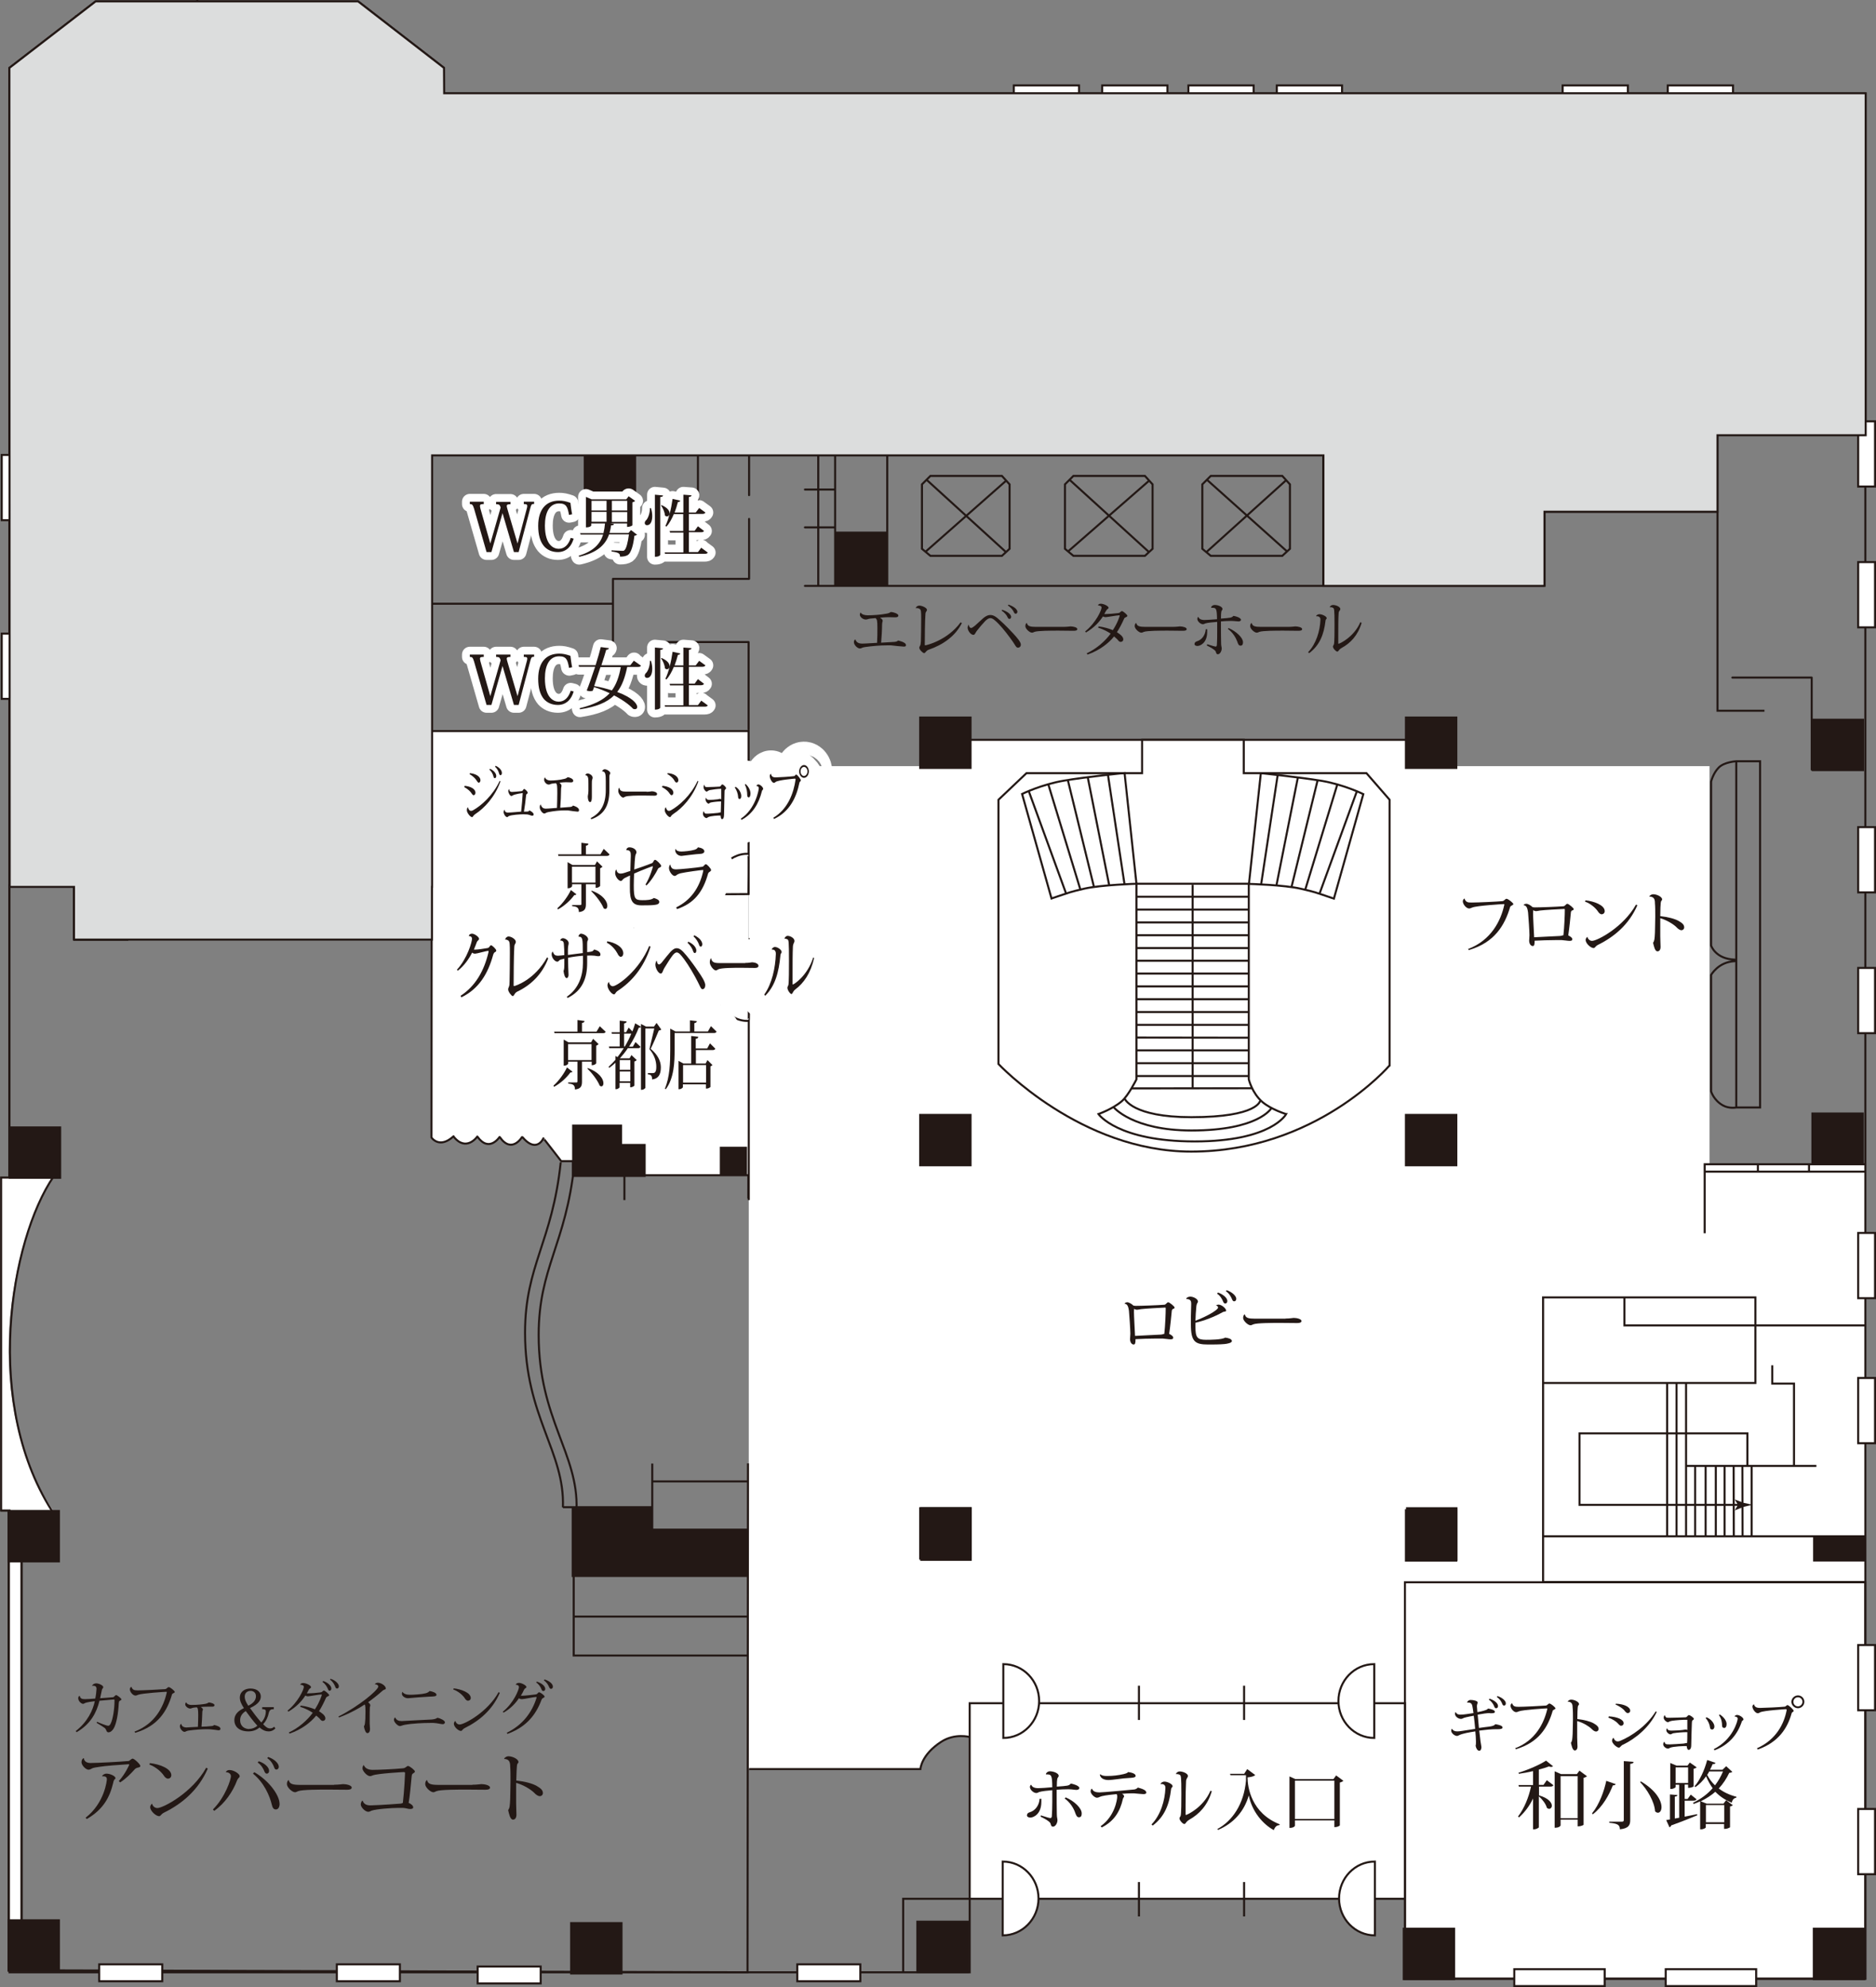 <?xml version="1.0" encoding="UTF-8"?>
<svg id="_レイヤー_2" data-name="レイヤー 2" xmlns="http://www.w3.org/2000/svg" viewBox="0 0 119.91 127.01">
  <rect x="0" y="0" width="119.91" height="127.01" fill="#808080" stroke="none"/>
  <g id="_文字" data-name="文字">
    <g>
      <g>
        <line x1="62.41" y1="110.98" x2="62.41" y2="114.03" style="fill: none; stroke: #231815; stroke-miterlimit: 10; stroke-width: .13px;"/>
        <line x1="89.56" y1="110.98" x2="89.56" y2="114.03" style="fill: none; stroke: #231815; stroke-miterlimit: 10; stroke-width: .13px;"/>
        <path d="M91.46,47.29v1.68h17.81s0,62.06,0,62.06H61.96s-.87-.23-1.81,.3c-1.33,.76-1.34,1.75-1.34,1.75h-10.95V48.97h11.49v-1.68s32.12,0,32.12,0Z" style="fill: #fff;"/>
        <rect x="61.98" y="108.87" width="27.82" height="12.5" style="fill: #fff;"/>
        <polygon points="119.26 101.06 98.63 101.06 98.63 82.97 108.93 82.97 108.93 74.41 119.26 74.41 119.26 101.06" style="fill: #fff;"/>
        <rect x="89.8" y="101.14" width="29.43" height="25.34" style="fill: #fff; stroke: #231815; stroke-miterlimit: 10; stroke-width: .13px;"/>
        <path d="M61.98,111.03s-.94-.26-1.81,.3c-1.29,.83-1.34,1.75-1.34,1.75h-10.95" style="fill: none; stroke: #231815; stroke-miterlimit: 10; stroke-width: .13px;"/>
        <polyline points="59.36 48.97 59.36 47.29 91.48 47.29 91.48 48.97" style="fill: none; stroke: #231815; stroke-miterlimit: 10; stroke-width: .13px;"/>
        <polyline points="47.81 93.54 47.78 126.07 .61 125.94 .61 96.55 .11 96.55 .11 75.27 .6 75.27 .6 56.6 4.73 56.6 4.73 60.03 47.85 60.03 47.83 76.61" style="fill: none; stroke: #231815; stroke-miterlimit: 10; stroke-width: .13px;"/>
        <path d="M.02,96.55v-21.3H3.42c-2.76,4.03-4.74,14.31-.03,21.29H.02Z" style="fill: #fff;"/>
        <rect x="53.38" y="33.98" width="3.29" height="3.43" style="fill: #231815;"/>
        <rect x="58.82" y="96.34" width="3.29" height="3.43" style="fill: #231815;"/>
        <rect x="89.87" y="96.34" width="3.29" height="3.43" style="fill: #231815;"/>
        <g>
          <g>
            <polyline points="23.41 8.38 13.73 8.38 13.73 4.12 22.9 4.12" style="fill: none; stroke: #231815; stroke-miterlimit: 10; stroke-width: .13px;"/>
            <path d="M22.65,4.12l-.29-.48h.02s.79,.3,.79,.3c.28,.06,.55,.12,.83,.18-.28,.06-.55,.12-.83,.18l-.79,.31h-.02s.29-.5,.29-.5Z" style="fill: #231815;"/>
          </g>
          <g>
            <line x1="18.44" y1="2.29" x2="18.44" y2="10.39" style="fill: none; stroke: #231815; stroke-miterlimit: 10; stroke-width: .13px;"/>
            <line x1="19.06" y1="2.29" x2="19.06" y2="10.39" style="fill: none; stroke: #231815; stroke-miterlimit: 10; stroke-width: .13px;"/>
            <line x1="19.69" y1="2.29" x2="19.69" y2="10.39" style="fill: none; stroke: #231815; stroke-miterlimit: 10; stroke-width: .13px;"/>
            <line x1="20.32" y1="2.29" x2="20.32" y2="10.39" style="fill: none; stroke: #231815; stroke-miterlimit: 10; stroke-width: .13px;"/>
            <line x1="20.94" y1="2.29" x2="20.94" y2="10.39" style="fill: none; stroke: #231815; stroke-miterlimit: 10; stroke-width: .13px;"/>
            <line x1="21.57" y1="2.29" x2="21.57" y2="10.39" style="fill: none; stroke: #231815; stroke-miterlimit: 10; stroke-width: .13px;"/>
            <line x1="22.2" y1="2.29" x2="22.2" y2="10.39" style="fill: none; stroke: #231815; stroke-miterlimit: 10; stroke-width: .13px;"/>
            <line x1="22.83" y1="2.29" x2="22.83" y2="10.39" style="fill: none; stroke: #231815; stroke-miterlimit: 10; stroke-width: .13px;"/>
            <line x1="23.45" y1="2.29" x2="23.45" y2="10.39" style="fill: none; stroke: #231815; stroke-miterlimit: 10; stroke-width: .13px;"/>
          </g>
          <path d="M25.69,2.29H12.61m0-2.29V10.39h15.77m-13.35,0v13.04h15.37m-9.5-13.04v13.04m-.04-4.97h7.62" style="fill: none; stroke: #231815; stroke-miterlimit: 10; stroke-width: .13px;"/>
          <rect x="18.08" y="5.69" width="5.73" height=".94" style="fill: #fff; stroke: #231815; stroke-miterlimit: 10; stroke-width: .14px;"/>
        </g>
        <path d="M27.13,16.62h-4.57l-.54-.45v-4.12l.54-.54h4.57l.49,.54v4.12l-.49,.45Zm-4.79-4.84l5.04,4.56m-5.13-.03l5.13-4.5" style="fill: none; stroke: #231815; stroke-miterlimit: 10; stroke-width: .13px;"/>
        <path d="M27.22,22.18h-4.57l-.54-.28v-2.6l.54-.34h4.57l.49,.34v2.6l-.49,.28Zm-4.79-3.06l5.05,2.87m-5.14,0l5.11-2.85" style="fill: none; stroke: #231815; stroke-miterlimit: 10; stroke-width: .13px;"/>
        <path d="M64.04,35.53h-4.57l-.54-.45v-4.12l.54-.54h4.57l.49,.54v4.12l-.49,.45Zm-4.79-4.84l5.02,4.57m-5.07-.03l5.07-4.47" style="fill: none; stroke: #231815; stroke-miterlimit: 10; stroke-width: .13px;"/>
        <path d="M73.18,35.53h-4.57l-.54-.45v-4.12l.54-.54h4.57l.49,.54v4.12l-.49,.45Zm-4.79-4.84l5.02,4.57m-5.11-.04l5.11-4.46" style="fill: none; stroke: #231815; stroke-miterlimit: 10; stroke-width: .13px;"/>
        <path d="M81.96,35.53h-4.57l-.54-.45v-4.12l.54-.54h4.57l.49,.54v4.12l-.49,.45Zm-4.79-4.84l5.11,4.57m-5.17,.03l5.07-4.57" style="fill: none; stroke: #231815; stroke-miterlimit: 10; stroke-width: .13px;"/>
        <path d="M45.94,19.44v4.2s-8.51,0-8.51,0V5.96m9.68,6.94h-9.68m8.51-.09v3.23" style="fill: none; stroke: #231815; stroke-miterlimit: 10; stroke-width: .13px;"/>
        <path d="M4.86,.98V18.77H.65M119.24,5.96H28.38s0-1.62,0-1.62L22.89,.09H6.11L.6,4.34V75.27H.07s0,21.28,0,21.28H.61v29.52H61.98v-17.2s27.82,0,27.82,0v17.61h29.43V5.96ZM28.38,23.39V5.96m21.15,9.54V5.96" style="fill: none; stroke: #231815; stroke-miterlimit: 10; stroke-width: .13px;"/>
        <path d="M63.49,23.64h-14.14v-4.29m1.66,4.29v5.38m42.22-1.29v-6.59s-4.57,0-4.57,0m7.8,6.59h-4.97v9.61m-1.41-8.06h1.34m-4.99-4.55v4.29H27.57v17.71m57.01-17.71v8.43m-33.13,0h47.26s0-4.66,0-4.66m.09-.09c-2.6,.09-4.12,2.15-4.03,4.7m-38.06-8.33v8.38m-4.41-8.33v8.33m1.08-8.33v8.33m0-3.74h-1.93m0-2.42h1.93m-5.5,.36v-2.58m-8.7,12.57v-4.64s8.7,0,8.7,0v-3.83m-8.7,5.42h-11.65m17.08-6.03v-3.52m3.24,17.58v-5.58s-5.99,0-5.99,0" style="fill: none; stroke: #231815; stroke-linecap: round; stroke-linejoin: round; stroke-width: .13px;"/>
        <path d="M98.67,32.71h11.11m-10.66-4.84v4.84m13.66,12.72h-3V27.78h-4.17" style="fill: none; stroke: #231815; stroke-miterlimit: 10; stroke-width: .13px;"/>
        <polyline points="115.8 49.19 115.8 43.31 110.73 43.31" style="fill: none; stroke: #231815; stroke-linecap: round; stroke-linejoin: round; stroke-width: .13px;"/>
        <path d="M36.6,75.09h11.25v-28.36H27.6s-.02,25.98-.02,25.98c0,0,.49,.75,1.4-.07,.02-.02,0,0,.02,.02,.8,.99,1.5,0,1.5,0,0,0,0-.03,.02,0,.74,1.03,1.4,.03,1.4,.03,0,0,.01-.03,.03,0,.76,1.08,1.41,0,1.41,0,0,0,.03-.01,.04,0,.72,.86,1.19,.39,1.33,.07,0-.02,1.14,1.46,1.14,1.46h.75s0,.95,0,.95m11.23-.07v1.62m-7.95,0v-1.63" style="fill: #fff;"/>
        <path d="M47.85,57.17v-10.44H27.6s-.02,25.98-.02,25.98c0,0,.49,.75,1.4-.07,.02-.02,0,0,.02,.02,.8,.99,1.5,0,1.5,0,0,0,0-.03,.02,0,.74,1.03,1.4,.03,1.4,.03,0,0,.01-.03,.03,0,.76,1.08,1.41,0,1.41,0,0,0,.03-.01,.04,0,.72,.86,1.19,.39,1.33,.07,0-.02,1.14,1.46,1.14,1.46h.75s0,.95,0,.95m-.01-.05h11.25v-12.37m0,12.34v1.62m-7.95,0v-1.63" style="fill: none; stroke: #231815; stroke-miterlimit: 10; stroke-width: .13px;"/>
        <path d="M47.84,57.15s-2.49,.02-2.49,0c-.07-1.14,1.26-2.67,2.49-2.57,.03,0,0,2.57,0,2.57Z" style="fill: #fff; stroke: #231815; stroke-miterlimit: 10; stroke-width: .13px;"/>
        <path d="M47.85,62.68s-2.49-.02-2.49,0c-.07,1.14,1.26,2.67,2.49,2.57,.03,0,0-2.57,0-2.57Z" style="fill: #fff; stroke: #231815; stroke-miterlimit: 10; stroke-width: .13px;"/>
        <g>
          <path d="M95.23,109.5c-.18,0-.46,.04-.78,.1,.03,.25,.05,.57,.08,.85,.25-.03,.48-.07,.69-.09,.19-.03,.3-.07,.36-.15,.25,.04,.46,.1,.46,.21,0,.08-.11,.11-.28,.11h-.14c-.28,0-.69,.04-1.07,.09l.08,.68c0,.05,.06,.31,.06,.37,0,.11-.04,.24-.14,.24-.12,0-.21-.18-.23-.32,.02-.07,.02-.14,.02-.25v-.03c0-.15-.02-.48-.04-.64-.38,.06-.81,.13-1.03,.24-.06,.03-.09,.05-.15,.05-.13,0-.36-.17-.36-.33,0-.06,.01-.1,.04-.12h.01c.07,.11,.17,.16,.33,.16,.08,0,.19-.01,.31-.03,.23-.04,.58-.09,.84-.13-.02-.22-.06-.65-.09-.84-.02,0-.51,.09-.64,.14-.06,.03-.11,.06-.18,.06-.18,0-.38-.16-.38-.32,0-.04,.01-.08,.03-.11h.02c.06,.13,.16,.16,.31,.16,.21,0,.54-.06,.82-.1-.02-.16-.05-.36-.07-.45-.02-.08-.05-.22-.25-.22-.03,0-.06,0-.09,0h0c.02-.09,.11-.17,.23-.17,.18,0,.45,.06,.45,.16,0,.05-.02,.07-.03,.11-.01,.03-.02,.08-.02,.14,0,.05,.03,.31,.03,.37,.16-.03,.31-.06,.4-.09,.1-.03,.23-.06,.28-.14,.21,.03,.44,.1,.44,.21,0,.07-.08,.09-.22,.09h-.1Zm-.02-.92c.31,.1,.54,.29,.54,.47,0,.1-.06,.14-.12,.14-.05,0-.09-.02-.12-.11-.05-.13-.15-.31-.35-.44l.05-.06Zm.5-.17c.31,.1,.54,.3,.54,.47,0,.1-.06,.14-.11,.14-.05,0-.09-.02-.12-.11-.05-.13-.15-.31-.35-.44l.05-.06Z" style="fill: #231815;"/>
          <path d="M96.84,111.75c1.31-.5,1.85-1.61,2.06-2.51,0,0,0-.01,0-.02,0-.02-.01-.02-.04-.02-.06,0-1.53,.09-1.78,.19-.08,.03-.1,.05-.18,.05-.15,0-.35-.24-.35-.41,0-.08,.05-.14,.1-.16h0c.02,.08,.08,.16,.14,.19,.06,.03,.16,.04,.27,.04,.34,0,1.49-.06,1.74-.08,.11-.01,.16-.13,.23-.13,.1,0,.39,.24,.39,.31,0,.04-.05,.06-.09,.08-.05,.03-.08,.04-.09,.09-.3,1.03-.88,2.01-2.35,2.44l-.05-.07Z" style="fill: #231815;"/>
          <path d="M100.2,108.78c.01-.06,.12-.14,.22-.14,.21,0,.51,.14,.51,.29,0,.03-.03,.06-.06,.1-.04,.04-.05,.65-.05,.85,.43,.05,.83,.15,1.05,.28,.21,.12,.31,.22,.31,.36,0,.09-.08,.16-.16,.16-.1,0-.2-.08-.29-.17-.15-.15-.52-.39-.92-.5,0,.38,0,.79,0,1.03,0,.25,.02,.45,.02,.6,0,.17-.08,.25-.17,.25-.15,0-.21-.32-.25-.49,.08-.1,.09-.22,.11-.57,0-.19,.02-.56,.02-.92,0-.29,0-.58-.02-.75,0-.19-.03-.39-.32-.39h0Z" style="fill: #231815;"/>
          <path d="M102.84,109.71c.53,.03,.94,.2,.94,.44,0,.09-.06,.16-.17,.16-.08,0-.15-.1-.24-.19-.1-.1-.31-.24-.57-.33l.03-.07Zm3.06-.29c-.48,1.02-1.4,1.73-2.12,2.08-.1,.04-.14,.08-.17,.11-.04,.03-.06,.09-.13,.1-.15,0-.44-.28-.44-.43,0-.09,.03-.17,.09-.2,.06,.15,.15,.23,.27,.23,.05,0,.11-.01,.17-.04,.7-.29,1.69-.95,2.26-1.88l.07,.04Zm-2.61-.52c.52,.02,.91,.21,.91,.45,0,.09-.07,.15-.16,.15s-.16-.1-.24-.2c-.11-.11-.28-.23-.54-.35l.03-.06Z" style="fill: #231815;"/>
          <path d="M106.41,109.63c.01,.06,.05,.11,.08,.14,.03,.03,.1,.03,.21,.03,.23,0,.83-.02,1.03-.03,.06,0,.09-.04,.12-.07,.03-.03,.06-.07,.1-.07,.08,0,.32,.17,.32,.24,0,.04-.05,.06-.09,.1-.03,.03-.04,.09-.04,.18-.01,.23-.04,1.19-.04,1.39,0,.22-.07,.31-.17,.31-.06,0-.11-.09-.12-.24-.14-.01-.89,.02-1.07,.11-.05,.02-.07,.05-.12,.05-.15,0-.31-.15-.31-.26,0-.1,.03-.17,.08-.17,.05,.16,.09,.16,.36,.16,.17,0,.66-.04,.83-.05,.07,0,.13-.03,.19-.03,.02,0,.04,0,.06,0,.02-.11,.02-.44,.02-.7-.03,0-.06,0-.09,0-.2,0-.57,.03-.75,.06-.06,0-.11,.03-.14,.04-.03,.02-.06,.04-.09,.04-.12,0-.27-.15-.27-.25,0-.06,0-.1,.04-.13h.01c.03,.11,.13,.14,.28,.14,.14,0,.58-.02,.71-.04,.09-.01,.14-.03,.18-.03s.08,.01,.12,.03c0-.25,0-.49,0-.65h-.01c-.27-.01-.73,.03-.95,.06-.07,.01-.12,.03-.16,.04-.05,.02-.08,.05-.12,.05-.1,0-.27-.15-.27-.28,0-.06,.02-.13,.06-.16h.02Z" style="fill: #231815;"/>
          <path d="M109.08,109.77c.28,.11,.5,.38,.5,.59,0,.11-.06,.19-.14,.19-.09,0-.13-.04-.14-.13-.02-.19-.12-.43-.28-.6l.05-.05Zm.45,2.04c1.25-.62,1.54-1.83,1.54-1.95,0-.1-.11-.14-.2-.14,0-.03,.06-.1,.16-.1,.17,0,.41,.18,.41,.28,0,.04-.03,.06-.07,.09-.02,0-.03,.03-.04,.06-.27,.81-.8,1.47-1.74,1.83l-.05-.07Zm.4-2.22c.29,.19,.43,.43,.43,.61,0,.16-.06,.25-.15,.25s-.14-.05-.14-.16c0-.19-.03-.42-.2-.66l.06-.04Z" style="fill: #231815;"/>
          <path d="M114.2,109.29s-.01-.04-.05-.04c-.03,0-1.43,.09-1.64,.2-.06,.03-.09,.06-.16,.06-.15,0-.34-.27-.34-.43,0-.07,.06-.13,.1-.14h0c.05,.23,.28,.23,.41,.23,.22,0,1.28-.05,1.55-.08,.09-.01,.12-.1,.18-.1,.09,0,.4,.3,.4,.37,0,.04-.06,.06-.09,.09-.03,.02-.04,.04-.05,.09-.25,.88-.8,1.82-2.16,2.29l-.05-.08c1.25-.56,1.74-1.59,1.9-2.44h0Zm.72-.92c.23,0,.41,.18,.41,.41s-.19,.41-.41,.41-.42-.19-.42-.41,.2-.41,.42-.41Zm.29,.41c0-.16-.13-.29-.29-.29s-.29,.13-.29,.29,.13,.29,.29,.29,.29-.14,.29-.29Z" style="fill: #231815;"/>
          <path d="M98.65,114.1l.22-.31,.42,.32c-.04,.07-.09,.09-.22,.09h-.7v.56c.62,.18,.82,.47,.82,.66,0,.12-.08,.2-.17,.2-.05,0-.1-.02-.15-.07-.06-.24-.29-.54-.51-.73v1.99s-.13,.12-.31,.12h-.06v-1.97c-.22,.46-.52,.87-.9,1.21l-.06-.06c.4-.52,.68-1.22,.83-1.91h-.78l-.02-.1h.93v-.89c-.3,.07-.61,.13-.91,.17l-.02-.07c.62-.18,1.38-.52,1.76-.77l.45,.36s-.06,.04-.11,.04c-.04,0-.09,0-.15-.03-.18,.07-.41,.14-.65,.2v.98h.28Zm2.32-.91l.47,.35s-.11,.08-.22,.1v3s-.11,.1-.38,.1v-.43h-1.09v.37s-.04,.15-.38,.15v-3.61l.41,.18h1.01l.18-.24Zm-1.22,3.03h1.09v-2.69h-1.09v2.69Z" style="fill: #231815;"/>
          <path d="M101.76,115.91c.47-.57,.78-1.45,.91-2.08l.6,.21c-.02,.05-.06,.08-.18,.08-.23,.59-.64,1.36-1.28,1.85l-.05-.06Zm2.03-3.34l.62,.05c0,.07-.03,.1-.21,.13v3.59c0,.3-.08,.53-.66,.59,0-.31-.19-.37-.68-.42v-.07h.81c.09,0,.12-.03,.12-.11v-3.76Zm1.1,1.3c1,.6,1.31,1.25,1.31,1.64,0,.22-.1,.36-.23,.36-.06,0-.12-.03-.18-.09-.04-.62-.51-1.41-.96-1.87l.06-.04Z" style="fill: #231815;"/>
          <path d="M107.68,115.11v1.01c.25-.05,.52-.1,.79-.16l.02,.07c-.38,.16-.92,.38-1.67,.65-.02,.06-.06,.1-.11,.12l-.21-.46,.24-.04v-1.6l.48,.04c0,.06-.05,.08-.17,.1v1.4l.28-.05v-2.11h-.23v.16s-.11,.11-.29,.11h-.05v-1.66l.4,.17h.7l.15-.2,.44,.31s-.1,.08-.2,.09v1.13s-.11,.09-.35,.09v-.21h-.22v.92h.19l.2-.28,.37,.3c-.04,.07-.1,.09-.22,.09h-.55Zm-.58-1.14h.8v-1h-.8v1Zm3.25-1.06l.38,.35s-.09,.06-.2,.06c-.17,.36-.39,.7-.67,1,.3,.23,.67,.41,1.13,.53v.05c-.17,.04-.26,.14-.3,.33-.44-.18-.78-.42-1.05-.7-.26,.23-.57,.43-.93,.61l.38,.15h1.07l.17-.22,.43,.32s-.08,.07-.18,.08v1.33s-.14,.1-.32,.1h-.06v-.31h-1.17v.23s-.11,.11-.3,.11h-.06v-1.79c-.13,.06-.27,.12-.42,.17l-.03-.08c.5-.24,.92-.55,1.25-.93-.17-.23-.3-.48-.42-.76-.2,.28-.43,.52-.68,.69l-.06-.05c.32-.35,.63-1,.81-1.68l.53,.18c-.02,.06-.06,.08-.18,.08-.05,.12-.11,.25-.17,.36h.8l.23-.22Zm-.14,2.47h-1.17v1.1h1.17v-1.1Zm-.96-2.15c-.04,.08-.08,.15-.13,.22,.13,.25,.29,.47,.5,.67,.21-.28,.38-.57,.51-.89h-.88Z" style="fill: #231815;"/>
        </g>
        <g>
          <g>
            <rect x=".11" y="29.08" width="1.08" height="4.17" style="fill: #fff; stroke: #231815; stroke-miterlimit: 10; stroke-width: .13px;"/>
            <rect x=".11" y="40.5" width="1.08" height="4.17" style="fill: #fff; stroke: #231815; stroke-miterlimit: 10; stroke-width: .13px;"/>
          </g>
          <g>
            <rect x="64.8" y="5.46" width="4.17" height="1.08" style="fill: #fff; stroke: #231815; stroke-miterlimit: 10; stroke-width: .13px;"/>
            <rect x="70.45" y="5.46" width="4.17" height="1.08" style="fill: #fff; stroke: #231815; stroke-miterlimit: 10; stroke-width: .13px;"/>
            <rect x="75.96" y="5.46" width="4.17" height="1.08" style="fill: #fff; stroke: #231815; stroke-miterlimit: 10; stroke-width: .13px;"/>
            <rect x="81.61" y="5.46" width="4.17" height="1.08" style="fill: #fff; stroke: #231815; stroke-miterlimit: 10; stroke-width: .13px;"/>
            <rect x="99.88" y="5.46" width="4.17" height="1.08" style="fill: #fff; stroke: #231815; stroke-miterlimit: 10; stroke-width: .13px;"/>
            <rect x="106.6" y="5.46" width="4.17" height="1.08" style="fill: #fff; stroke: #231815; stroke-miterlimit: 10; stroke-width: .13px;"/>
          </g>
          <g>
            <rect x="118.77" y="26.93" width="1.08" height="4.17" style="fill: #fff; stroke: #231815; stroke-miterlimit: 10; stroke-width: .13px;"/>
            <rect x="118.77" y="35.93" width="1.08" height="4.17" style="fill: #fff; stroke: #231815; stroke-miterlimit: 10; stroke-width: .13px;"/>
            <rect x="118.77" y="52.87" width="1.08" height="4.17" style="fill: #fff; stroke: #231815; stroke-miterlimit: 10; stroke-width: .13px;"/>
            <rect x="118.77" y="61.87" width="1.08" height="4.17" style="fill: #fff; stroke: #231815; stroke-miterlimit: 10; stroke-width: .13px;"/>
            <rect x="118.77" y="78.81" width="1.08" height="4.17" style="fill: #fff; stroke: #231815; stroke-miterlimit: 10; stroke-width: .13px;"/>
            <rect x="118.77" y="88.08" width="1.08" height="4.17" style="fill: #fff; stroke: #231815; stroke-miterlimit: 10; stroke-width: .13px;"/>
            <rect x="118.77" y="105.15" width="1.08" height="4.17" style="fill: #fff; stroke: #231815; stroke-miterlimit: 10; stroke-width: .13px;"/>
            <rect x="118.77" y="115.63" width="1.08" height="4.17" style="fill: #fff; stroke: #231815; stroke-miterlimit: 10; stroke-width: .13px;"/>
          </g>
          <g>
            <rect x="106.47" y="125.87" width="5.78" height="1.08" style="fill: #fff; stroke: #231815; stroke-miterlimit: 10; stroke-width: .13px;"/>
            <rect x="96.79" y="125.87" width="5.78" height="1.08" style="fill: #fff; stroke: #231815; stroke-miterlimit: 10; stroke-width: .13px;"/>
            <rect x="50.96" y="125.56" width="4.03" height="1.08" style="fill: #fff; stroke: #231815; stroke-miterlimit: 10; stroke-width: .13px;"/>
            <rect x="21.53" y="125.56" width="4.03" height="1.08" style="fill: #fff; stroke: #231815; stroke-miterlimit: 10; stroke-width: .13px;"/>
            <rect x="6.34" y="125.56" width="4.03" height="1.08" style="fill: #fff; stroke: #231815; stroke-miterlimit: 10; stroke-width: .13px;"/>
            <rect x="30.53" y="125.7" width="4.03" height="1.08" style="fill: #fff; stroke: #231815; stroke-miterlimit: 10; stroke-width: .13px;"/>
          </g>
        </g>
        <g>
          <path d="M5.9,107.73c.03-.07,.14-.13,.25-.13,.17,0,.45,.13,.45,.24,0,.04-.02,.06-.05,.1-.02,.02-.04,.06-.05,.14-.03,.13-.07,.34-.1,.47,.27-.02,.59-.04,.79-.06,.07,0,.09-.03,.12-.06,.04-.03,.08-.08,.11-.08,.07,0,.34,.21,.34,.27,0,.05-.05,.06-.11,.1-.04,.02-.05,.06-.06,.17-.03,.61-.14,1.31-.34,1.62-.09,.13-.19,.22-.33,.22-.05,0-.11-.06-.12-.11-.02-.05-.04-.11-.11-.17-.08-.06-.33-.22-.52-.33l.04-.06c.17,.08,.6,.25,.7,.25,.06,0,.11-.03,.16-.13,.15-.28,.25-.98,.25-1.46,0-.07,0-.09-.04-.09-.02,0-.58,.05-.92,.08-.19,.76-.56,1.49-1.46,2.01l-.06-.07c.76-.59,1.1-1.34,1.22-1.91-.15,.02-.52,.06-.65,.13-.04,.03-.07,.04-.1,.04-.12,0-.31-.18-.31-.36,0,0,0-.14,.1-.15,.03,.18,.15,.21,.34,.21,.14,0,.42-.02,.65-.04,.04-.18,.08-.52,.08-.62,0-.16-.09-.21-.29-.2v-.02Z" style="fill: #231815;"/>
          <path d="M8.61,110.68c1.31-.5,1.85-1.6,2.05-2.5,0,0,0-.01,0-.02,0-.02-.01-.02-.05-.02-.06,0-1.52,.09-1.78,.19-.08,.03-.1,.05-.18,.05-.15,0-.35-.23-.35-.4,0-.08,.05-.14,.1-.16h0c.02,.08,.08,.16,.14,.19,.06,.03,.16,.04,.27,.04,.34,0,1.49-.06,1.74-.08,.11-.01,.16-.13,.23-.13,.1,0,.39,.24,.39,.31,0,.04-.05,.06-.09,.08-.05,.03-.08,.04-.09,.09-.3,1.03-.88,2.01-2.35,2.44l-.04-.07Z" style="fill: #231815;"/>
          <path d="M12.39,109.15c-.13,.02-.16,.06-.23,.06-.16,0-.32-.16-.32-.26,0-.05,.02-.11,.06-.14h0c.02,.07,.13,.17,.34,.17,.41,0,.69-.04,.88-.07,.18-.03,.19-.09,.24-.09,.14,.02,.35,.08,.35,.17,0,.08-.06,.1-.15,.1h-.27c-.21,0-.37,.01-.46,.02,.08,.05,.14,.11,.14,.16,0,.07-.04,.04-.04,.19,0,.21-.03,.67-.05,.91,.18,0,.47-.02,.63-.04,.08,0,.14-.03,.18-.07,.22,.06,.4,.11,.4,.25,0,.06-.05,.09-.12,.09-.06,0-.13-.02-.22-.03-.34-.04-.39-.04-.53-.04-.3,0-.76,.03-1.18,.09-.16,.03-.17,.08-.25,.08-.12,0-.29-.2-.29-.35,0-.03,0-.13,.09-.16,.02,.22,.28,.23,.33,.23,0,0,.62-.04,.73-.04,.01-.21,.02-.52,.02-.74,0-.4-.03-.46-.09-.51l-.19,.02Z" style="fill: #231815;"/>
          <path d="M17.6,110.48c-.08,.09-.22,.19-.43,.19-.16,0-.35-.05-.58-.25-.19,.16-.42,.25-.71,.25-.68,0-.9-.39-.9-.7,0-.47,.35-.65,.61-.79-.16-.24-.26-.46-.26-.66,0-.41,.34-.59,.68-.59,.46,0,.66,.26,.66,.5,0,.2-.08,.47-.69,.75,.21,.29,.44,.6,.72,.92,.18-.19,.29-.44,.29-.71,0-.11-.07-.14-.23-.14v-.13h.74v.13c-.18,0-.26,.03-.32,.24-.05,.26-.17,.52-.36,.72,.18,.19,.29,.27,.45,.27,.1,0,.19-.04,.25-.11l.08,.1Zm-1.67,.03c.21,0,.38-.08,.52-.2-.26-.29-.51-.62-.74-.94-.28,.17-.36,.39-.36,.58,0,.43,.33,.57,.58,.57Zm-.29-2.06c0,.16,.07,.34,.23,.58,.18-.09,.49-.27,.49-.61,0-.21-.15-.34-.34-.34-.14,0-.38,.07-.38,.38Z" style="fill: #231815;"/>
          <path d="M18.36,109.36c.69-.56,1.06-1.35,1.06-1.54,0-.1-.15-.13-.23-.13,.03-.08,.09-.11,.2-.11,.17,0,.49,.15,.49,.26,0,.05-.04,.07-.07,.09-.04,.02-.06,.05-.1,.13-.03,.06-.06,.12-.1,.18,.03,0,.08,0,.11,0,.13,0,.54-.03,.75-.06,.08-.01,.09-.02,.14-.06,.03-.03,.06-.06,.09-.06,.08,0,.34,.24,.34,.29,0,.05-.04,.06-.09,.08-.04,.02-.08,.04-.11,.09-.11,.25-.3,.64-.45,.86,.15,.1,.41,.26,.41,.46,0,.09-.07,.16-.17,.16s-.16-.1-.22-.17c-.06-.06-.14-.12-.2-.17-.35,.44-.95,.9-1.7,1.15l-.05-.07c.63-.29,1.2-.8,1.53-1.26-.18-.12-.45-.27-.8-.38l.03-.08c.35,.04,.7,.15,.91,.24,.31-.48,.44-.9,.44-.93,0-.01,0-.02-.03-.02-.14,0-.78,.12-.86,.12-.06,0-.12-.02-.16-.05-.25,.38-.58,.73-1.09,1.03l-.05-.07Zm2.3-1.91c.28,.09,.52,.3,.52,.48,0,.09-.06,.14-.11,.14-.05,0-.08-.02-.11-.11-.05-.12-.16-.33-.35-.45l.05-.06Zm.47-.14c.31,.09,.53,.32,.53,.48,0,.09-.06,.14-.11,.14-.05,0-.09-.02-.12-.11-.05-.13-.15-.33-.34-.46l.05-.06Z" style="fill: #231815;"/>
          <path d="M21.65,109.71c1.31-.66,2.53-1.69,2.53-1.91,0-.08-.11-.15-.22-.14,0-.04,.09-.1,.19-.1,.21,0,.51,.19,.51,.37,0,.05-.05,.06-.11,.08-.05,.02-.08,.05-.12,.08-.25,.23-.67,.55-.9,.72,.08,.05,.14,.14,.14,.19,0,.05-.02,.07-.03,.13-.01,.09-.01,.53-.01,.67s0,.29,0,.37c0,.12,.02,.24,.02,.34,0,.18-.07,.27-.17,.27s-.18-.2-.22-.43c.05-.08,.1-.16,.1-.95,0-.18,0-.38-.05-.45-.34,.23-.92,.56-1.64,.83l-.04-.07Z" style="fill: #231815;"/>
          <path d="M25.68,110.01c.06,0,1.62-.09,1.92-.1,.17-.02,.26-.04,.36-.11,.21,.04,.48,.18,.48,.29,0,.06-.06,.12-.13,.12-.13,0-.35-.07-.61-.08-.06,0-.12,0-.19,0-.46,0-1.14,.03-1.64,.12-.16,.03-.23,.08-.31,.08-.13,0-.38-.24-.38-.4,0-.07,.05-.15,.08-.15,.08,.18,.22,.23,.42,.23Zm.04-1.87c.08,.12,.23,.19,.48,.19,.23,0,.75-.03,.98-.09,.12-.02,.23-.09,.28-.15,.2,.03,.44,.12,.44,.24,0,.11-.17,.11-.46,.12-.36,.02-1.1,.07-1.35,.1h-.03c-.16,0-.37-.13-.37-.28,0-.05,.02-.12,.03-.14h0Z" style="fill: #231815;"/>
          <path d="M29,107.92c.46,.05,1.09,.27,1.09,.62,0,.1-.08,.17-.18,.17-.08,0-.17-.09-.21-.17-.11-.17-.39-.43-.73-.55l.03-.07Zm2.95,.28c-.47,1.09-1.3,1.79-2.23,2.25-.18,.09-.17,.19-.26,.19-.16,0-.45-.26-.45-.46,0-.06,.04-.14,.1-.18,.03,.14,.14,.23,.27,.23,.29,0,1.78-.78,2.49-2.07l.08,.05Z" style="fill: #231815;"/>
          <path d="M32.13,109.42c.71-.57,1.04-1.42,1.04-1.58,0-.14-.16-.15-.21-.15,.03-.07,.09-.12,.22-.12,.17,0,.47,.17,.47,.26,0,.05-.04,.06-.08,.09-.02,.01-.06,.05-.08,.1-.05,.11-.12,.25-.2,.37,.02,0,.05,0,.09,0,.16,0,.62-.05,.84-.08,.08-.01,.11-.03,.14-.07,.03-.03,.06-.07,.09-.07,.09,0,.36,.2,.36,.28,0,.04-.05,.06-.1,.09-.03,.01-.08,.06-.1,.12-.36,.96-.97,1.73-2.17,2.17l-.05-.07c1.02-.5,1.61-1.3,1.9-2.22,0-.02,.01-.04,.01-.05,0-.01,0-.02-.03-.02-.14,0-.78,.14-.9,.14-.09,0-.16-.02-.2-.06-.22,.33-.54,.67-.98,.92l-.06-.06Zm2.19-1.93c.31,.1,.53,.29,.53,.46,0,.1-.06,.14-.12,.14-.05,0-.09-.02-.12-.11-.05-.13-.15-.31-.34-.44l.05-.06Zm.49-.14c.32,.1,.53,.29,.53,.46,0,.1-.06,.14-.12,.14-.05,0-.08-.02-.12-.11-.05-.12-.15-.31-.34-.43l.05-.06Z" style="fill: #231815;"/>
        </g>
        <g>
          <path d="M7.59,113.85c.41-.45,.67-1.03,.67-1.05,0-.02-.02-.03-.04-.03-.52,.03-1.56,.11-1.83,.16-.22,.03-.39,.06-.47,.09-.1,.04-.16,.1-.26,.1-.18,0-.45-.29-.45-.47,0-.12,.03-.21,.13-.27h.02c.02,.2,.17,.31,.43,.31,.45,0,1.92-.08,2.33-.12,.1,0,.14-.01,.19-.06,.07-.05,.12-.1,.17-.1,.1,0,.49,.36,.49,.47,0,.07-.08,.09-.18,.11-.08,.02-.15,.06-.22,.15-.2,.22-.51,.55-.89,.79l-.08-.08Zm-1.07-.31c.03-.08,.15-.17,.29-.17,.22,0,.57,.15,.57,.29,0,.04-.03,.06-.06,.08-.03,.03-.07,.12-.09,.24-.21,.88-.62,1.68-1.68,2.29l-.08-.08c1.22-.95,1.36-2.38,1.36-2.46,0-.15-.1-.19-.23-.19-.03,0-.06,0-.09,0h0Z" style="fill: #231815;"/>
          <path d="M9.59,112.7c.58,.06,1.36,.34,1.36,.77,0,.13-.09,.22-.22,.22-.1,0-.21-.11-.27-.21-.14-.21-.48-.53-.91-.69l.03-.09Zm3.69,.35c-.59,1.36-1.63,2.24-2.79,2.81-.22,.11-.21,.23-.32,.23-.2,0-.57-.33-.57-.58,0-.08,.05-.17,.12-.22,.04,.17,.18,.28,.34,.28,.36,0,2.23-.97,3.12-2.58l.1,.06Z" style="fill: #231815;"/>
          <path d="M14.43,113.28c.05-.11,.14-.14,.24-.14,.27,0,.65,.24,.65,.39,0,.11-.08,.07-.17,.28-.26,.7-.78,1.47-1.46,1.94l-.08-.09c.8-.8,1.15-1.93,1.15-2.12,0-.17-.15-.26-.32-.26h0Zm1.83,0c.92,.53,1.61,1.46,1.61,2.03,0,.19-.08,.35-.24,.35-.14,0-.21-.11-.25-.28-.14-.6-.51-1.44-1.21-2.01l.08-.09Zm.28-.7c.35,.11,.66,.37,.66,.61,0,.12-.07,.18-.14,.18-.07,0-.11-.03-.16-.14-.05-.15-.2-.42-.43-.57l.07-.08Zm.61-.27c.39,.13,.67,.41,.67,.62,0,.12-.08,.18-.15,.18-.07,0-.11-.03-.15-.15-.05-.15-.19-.42-.44-.58l.06-.07Z" style="fill: #231815;"/>
          <path d="M21.35,114.08c.33,0,.51-.04,.58-.04,.22,0,.55,.08,.55,.22,0,.1-.1,.14-.3,.14-.17,0-1.01-.01-1.2-.01-.53,0-1.68,0-1.92,.1-.07,.02-.13,.07-.2,.07-.19,0-.52-.32-.52-.51,0-.12,.02-.19,.09-.26h.03c.05,.25,.27,.3,.73,.3h2.17Z" style="fill: #231815;"/>
          <path d="M23.26,112.84c.09,.2,.29,.29,.56,.29,.35,0,1.33-.04,1.93-.1,.19-.01,.24-.15,.33-.15,.1,0,.44,.27,.44,.35,0,.06-.06,.09-.12,.13-.06,.03-.08,.09-.09,.22-.05,.52-.12,1.3-.19,1.66,.16,.07,.29,.17,.29,.29,0,.09-.13,.1-.2,.1-.14,0-.25-.06-.47-.07-.08,0-.17,0-.26,0-.44,0-1.43,.07-1.74,.18-.05,.02-.11,.07-.2,.07-.2,0-.48-.29-.48-.47,0-.09,.04-.18,.09-.24h.03c.08,.22,.24,.3,.51,.3,.11,0,.84-.03,1.88-.11,.08,0,.14-.03,.18-.05,.09-.77,.14-1.8,.14-1.9,0-.05-.02-.07-.09-.07-.04,0-1.65,.09-1.97,.21-.04,.02-.12,.05-.18,.05-.19,0-.48-.33-.48-.49,0-.1,.03-.17,.07-.21h.02Z" style="fill: #231815;"/>
          <path d="M30.19,114.08c.33,0,.51-.04,.58-.04,.22,0,.55,.08,.55,.22,0,.1-.1,.14-.3,.14-.17,0-1.01-.01-1.2-.01-.53,0-1.68,0-1.92,.1-.07,.02-.13,.07-.2,.07-.19,0-.52-.32-.52-.51,0-.12,.02-.19,.09-.26h.03c.05,.25,.27,.3,.73,.3h2.17Z" style="fill: #231815;"/>
          <path d="M32.22,112.43c.02-.08,.15-.17,.28-.17,.26,0,.64,.18,.64,.37,0,.04-.04,.08-.07,.12-.05,.05-.06,.81-.07,1.06,.54,.06,1.04,.19,1.31,.35,.26,.15,.39,.27,.39,.45,0,.12-.09,.2-.19,.2-.13,0-.26-.1-.37-.22-.19-.19-.65-.49-1.15-.63,0,.48,0,.98,0,1.28,0,.31,.02,.56,.02,.75,0,.21-.09,.32-.22,.32-.19,0-.26-.4-.31-.61,.1-.13,.11-.27,.13-.71,0-.23,.02-.7,.02-1.15,0-.37,0-.73-.02-.93,0-.24-.04-.48-.4-.48h0Z" style="fill: #231815;"/>
        </g>
        <path d="M41.69,98.16v-4.61m6.13,1.14h-6.13" style="fill: none; stroke: #231815; stroke-miterlimit: 10; stroke-width: .13px;"/>
        <path d="M47.81,105.82h-11.14v-5.38m11.14,2.89h-11.17" style="fill: none; stroke: #231815; stroke-miterlimit: 10; stroke-width: .13px;"/>
        <path d="M3.42,75.21c-2.76,4.03-4.6,14.68,.1,21.67" style="fill: none; stroke: #231815; stroke-miterlimit: 10; stroke-width: .13px;"/>
        <path d="M35.84,74.3c-.54,5.11-2.28,6.59-2.28,10.89,0,5.38,2.55,7.59,2.42,11.16" style="fill: none; stroke: #231815; stroke-miterlimit: 10; stroke-width: .13px;"/>
        <path d="M36.71,74.44c-.54,5.11-2.28,6.59-2.28,10.89,0,5.38,2.55,7.59,2.42,11.16" style="fill: none; stroke: #231815; stroke-miterlimit: 10; stroke-width: .13px;"/>
        <line x1="35.98" y1="96.34" x2="41.69" y2="96.34" style="fill: none; stroke: #231815; stroke-miterlimit: 10; stroke-width: .13px;"/>
        <path d="M112.5,70.79h-1.52s-.45,.09-.85-.13c-.6-.33-.76-.9-.76-.9v-7.44s.45-.83,1.5-.88c.14,0,.06-.1,.02-.1-1.25-.04-1.52-.9-1.52-.9v-10.48s.13-.54,.49-.9c.36-.36,1.12-.4,1.12-.4h1.52v22.13Zm-1.52-22.13v22.13" style="fill: none; stroke: #231815; stroke-miterlimit: 10; stroke-width: .13px;"/>
        <polyline points="98.63 88.44 98.63 101.12 119.28 101.12" style="fill: none; stroke: #231815; stroke-miterlimit: 10; stroke-width: .13px;"/>
        <path d="M108.96,78.83v-4.41h10.28m-10.28,.47h10.3m-6.9-.45v.45m3.27-.43v.45" style="fill: none; stroke: #231815; stroke-miterlimit: 10; stroke-width: .13px;"/>
        <g>
          <polyline points="111.69 93.7 111.69 91.62 100.96 91.62 100.96 96.19 111.26 96.19" style="fill: none; stroke: #231815; stroke-miterlimit: 10; stroke-width: .13px;"/>
          <path d="M111.09,96.19l-.21-.34h.01s.55,.21,.55,.21c.19,.04,.39,.08,.58,.13-.19,.04-.39,.08-.58,.13l-.55,.22h-.01s.21-.35,.21-.35Z" style="fill: #231815;"/>
        </g>
        <line x1="98.63" y1="98.2" x2="119.24" y2="98.2" style="fill: none; stroke: #231815; stroke-miterlimit: 10; stroke-width: .13px;"/>
        <rect x="98.63" y="82.93" width="13.57" height="5.47" style="fill: none; stroke: #231815; stroke-miterlimit: 10; stroke-width: .13px;"/>
        <polyline points="103.83 82.93 103.83 84.72 119.24 84.72" style="fill: none; stroke: #231815; stroke-miterlimit: 10; stroke-width: .13px;"/>
        <line x1="106.56" y1="88.39" x2="106.56" y2="98.2" style="fill: none; stroke: #231815; stroke-miterlimit: 10; stroke-width: .13px;"/>
        <line x1="107.16" y1="88.39" x2="107.16" y2="98.2" style="fill: none; stroke: #231815; stroke-miterlimit: 10; stroke-width: .13px;"/>
        <line x1="107.77" y1="88.39" x2="107.77" y2="98.2" style="fill: none; stroke: #231815; stroke-miterlimit: 10; stroke-width: .13px;"/>
        <polyline points="114.67 93.72 114.67 88.44 113.28 88.44 113.28 87.27" style="fill: none; stroke: #231815; stroke-miterlimit: 10; stroke-width: .13px;"/>
        <line x1="107.77" y1="93.7" x2="116.1" y2="93.7" style="fill: none; stroke: #231815; stroke-miterlimit: 10; stroke-width: .13px;"/>
        <line x1="108.35" y1="93.7" x2="108.35" y2="98.2" style="fill: none; stroke: #231815; stroke-miterlimit: 10; stroke-width: .13px;"/>
        <line x1="109.02" y1="93.7" x2="109.02" y2="98.2" style="fill: none; stroke: #231815; stroke-miterlimit: 10; stroke-width: .13px;"/>
        <line x1="109.67" y1="93.7" x2="109.67" y2="98.2" style="fill: none; stroke: #231815; stroke-miterlimit: 10; stroke-width: .13px;"/>
        <line x1="110.23" y1="93.7" x2="110.23" y2="98.2" style="fill: none; stroke: #231815; stroke-miterlimit: 10; stroke-width: .13px;"/>
        <line x1="110.82" y1="98.2" x2="110.81" y2="93.7" style="fill: none; stroke: #231815; stroke-miterlimit: 10; stroke-width: .13px;"/>
        <line x1="111.38" y1="98.2" x2="111.37" y2="93.7" style="fill: none; stroke: #231815; stroke-miterlimit: 10; stroke-width: .13px;"/>
        <line x1="111.96" y1="93.7" x2="111.96" y2="98.2" style="fill: none; stroke: #231815; stroke-miterlimit: 10; stroke-width: .13px;"/>
        <polyline points="57.73 126.07 57.73 121.37 61.98 121.37" style="fill: none; stroke: #231815; stroke-miterlimit: 10; stroke-width: .13px;"/>
        <line x1="61.98" y1="121.37" x2="89.8" y2="121.37" style="fill: none; stroke: #231815; stroke-miterlimit: 10; stroke-width: .13px;"/>
        <path d="M64.13,111.09c1.26,0,2.29-1.06,2.29-2.36s-1.02-2.36-2.29-2.36v4.72Z" style="fill: #fff; stroke: #231815; stroke-miterlimit: 10; stroke-width: .13px;"/>
        <path d="M64.09,123.71c1.26,0,2.29-1.06,2.29-2.36s-1.02-2.36-2.29-2.36v4.72Z" style="fill: #fff; stroke: #231815; stroke-miterlimit: 10; stroke-width: .13px;"/>
        <path d="M87.88,123.71c-1.26,0-2.29-1.06-2.29-2.36s1.02-2.36,2.29-2.36v4.72Z" style="fill: #fff; stroke: #231815; stroke-miterlimit: 10; stroke-width: .13px;"/>
        <path d="M87.84,111.09c-1.26,0-2.29-1.06-2.29-2.36s1.02-2.36,2.29-2.36v4.72Z" style="fill: #fff; stroke: #231815; stroke-miterlimit: 10; stroke-width: .13px;"/>
        <line x1="72.8" y1="107.75" x2="72.8" y2="109.94" style="fill: none; stroke: #231815; stroke-miterlimit: 10; stroke-width: .13px;"/>
        <line x1="79.52" y1="107.75" x2="79.52" y2="109.94" style="fill: none; stroke: #231815; stroke-miterlimit: 10; stroke-width: .13px;"/>
        <line x1="72.8" y1="120.3" x2="72.8" y2="122.5" style="fill: none; stroke: #231815; stroke-miterlimit: 10; stroke-width: .13px;"/>
        <line x1="79.52" y1="120.3" x2="79.52" y2="122.5" style="fill: none; stroke: #231815; stroke-miterlimit: 10; stroke-width: .13px;"/>
        <polyline points="72.64 67.08 66.49 67.08 66.48 65.67 64.57 65.67 64.57 54.38 66.38 54.38" style="fill: none; stroke: #231815; stroke-miterlimit: 10; stroke-width: .13px;"/>
        <polyline points="86.14 54.38 87.85 54.38 87.85 65.67 85.94 65.67 85.94 67.08 79.82 67.08" style="fill: none; stroke: #231815; stroke-miterlimit: 10; stroke-width: .13px;"/>
        <g>
          <path d="M88.82,68.1s-4.7,5.51-12.68,5.51c-7.08,0-12.32-5.6-12.32-5.6v-16.89s1.79-1.7,1.79-1.7h7.39v-2.13h6.5v2.13h7.84l1.48,1.7v16.98Z" style="fill: #fff; stroke: #231815; stroke-miterlimit: 10; stroke-width: .13px;"/>
          <path d="M72.64,56.49s-2.26,.07-3.32,.31c-.98,.23-.76,.18-2.11,.63l-1.88-6.68s1.21-.6,2.67-.85c1.46-.25,3.88-.49,3.88-.49l.76,7.08Zm-4.51,.59l-2.37-6.5m3.28,6.23l-2.03-6.66m2.91,6.53l-1.66-6.79m1.27-.19l1.36,6.85m-.07-7.01l1.05,6.94" style="fill: none; stroke: #231815; stroke-miterlimit: 10; stroke-width: .13px;"/>
          <path d="M80.59,49.42s2.42,.25,3.88,.49c1.46,.25,2.67,.85,2.67,.85l-1.88,6.68c-1.34-.45-1.12-.4-2.11-.63-1.05-.25-3.32-.31-3.32-.31l.76-7.08Zm6.13,1.18l-2.37,6.5m1.12-6.93l-2.03,6.66m.77-6.92l-1.66,6.79m-.96-.12l1.36-6.85m-2.34,6.79l1.05-6.94" style="fill: none; stroke: #231815; stroke-miterlimit: 10; stroke-width: .13px;"/>
          <path d="M82.21,71.21s-.91,1.75-5.85,1.75-6.15-1.75-6.15-1.75c0,0,.89-.31,1.48-.81,.44-.37,.95-1.41,.95-1.41v-12.5h7.18v12.5s.2,.87,.87,1.45c.58,.49,1.51,.77,1.51,.77Z" style="fill: none; stroke: #231815; stroke-miterlimit: 10; stroke-width: .13px;"/>
          <path d="M71.18,70.77s1.2,1.49,4.98,1.49c4.29,0,5.1-1.42,5.1-1.42" style="fill: none; stroke: #231815; stroke-miterlimit: 10; stroke-width: .13px;"/>
          <path d="M71.89,70.23s.47,1.18,4.26,1.18c4.29,0,4.4-1.06,4.4-1.06" style="fill: none; stroke: #231815; stroke-miterlimit: 10; stroke-width: .13px;"/>
          <line x1="72.33" y1="69.57" x2="80.03" y2="69.56" style="fill: none; stroke: #231815; stroke-miterlimit: 10; stroke-width: .13px;"/>
          <g>
            <line x1="72.63" y1="68.78" x2="79.84" y2="68.78" style="fill: none; stroke: #231815; stroke-miterlimit: 10; stroke-width: .13px;"/>
            <line x1="72.63" y1="67.96" x2="79.84" y2="67.96" style="fill: none; stroke: #231815; stroke-miterlimit: 10; stroke-width: .13px;"/>
            <line x1="72.63" y1="67.14" x2="79.84" y2="67.14" style="fill: none; stroke: #231815; stroke-miterlimit: 10; stroke-width: .13px;"/>
            <line x1="72.63" y1="66.32" x2="79.84" y2="66.33" style="fill: none; stroke: #231815; stroke-miterlimit: 10; stroke-width: .13px;"/>
            <line x1="72.63" y1="65.51" x2="79.84" y2="65.51" style="fill: none; stroke: #231815; stroke-miterlimit: 10; stroke-width: .13px;"/>
            <line x1="72.63" y1="64.69" x2="79.84" y2="64.69" style="fill: none; stroke: #231815; stroke-miterlimit: 10; stroke-width: .13px;"/>
            <line x1="72.63" y1="63.87" x2="79.84" y2="63.87" style="fill: none; stroke: #231815; stroke-miterlimit: 10; stroke-width: .13px;"/>
            <line x1="72.63" y1="63.05" x2="79.84" y2="63.05" style="fill: none; stroke: #231815; stroke-miterlimit: 10; stroke-width: .13px;"/>
            <line x1="72.63" y1="62.23" x2="79.84" y2="62.23" style="fill: none; stroke: #231815; stroke-miterlimit: 10; stroke-width: .13px;"/>
            <line x1="72.63" y1="61.41" x2="79.84" y2="61.41" style="fill: none; stroke: #231815; stroke-miterlimit: 10; stroke-width: .13px;"/>
            <line x1="72.63" y1="60.6" x2="79.84" y2="60.6" style="fill: none; stroke: #231815; stroke-miterlimit: 10; stroke-width: .13px;"/>
            <line x1="72.63" y1="59.78" x2="79.84" y2="59.78" style="fill: none; stroke: #231815; stroke-miterlimit: 10; stroke-width: .13px;"/>
            <line x1="72.63" y1="58.96" x2="79.84" y2="58.96" style="fill: none; stroke: #231815; stroke-miterlimit: 10; stroke-width: .13px;"/>
            <line x1="72.63" y1="58.14" x2="79.84" y2="58.14" style="fill: none; stroke: #231815; stroke-miterlimit: 10; stroke-width: .13px;"/>
            <line x1="72.63" y1="57.32" x2="79.84" y2="57.32" style="fill: none; stroke: #231815; stroke-miterlimit: 10; stroke-width: .13px;"/>
          </g>
        </g>
        <line x1="76.23" y1="56.56" x2="76.23" y2="69.6" style="fill: none; stroke: #231815; stroke-miterlimit: 10; stroke-width: .13px;"/>
        <g>
          <path d="M55.01,39.15c.07,.13,.26,.18,.45,.18,.3,0,.81-.03,1.17-.1,.28-.04,.25-.11,.33-.11,.11,0,.46,.1,.46,.22,0,.09-.07,.12-.2,.12-.06,0-.36-.01-.42-.01-.11,0-.32,.01-.55,.03,.09,.05,.17,.14,.17,.19,0,.07-.04,.1-.04,.29,0,.27-.03,.76-.06,1.12,.22-.01,.66-.04,.85-.05,.1-.01,.18-.03,.24-.09,.31,.08,.5,.17,.5,.3,0,.07-.05,.09-.14,.09-.08,0-.7-.06-.82-.08-.08,0-.17,0-.26,0-.4,0-.92,.04-1.4,.11-.22,.03-.22,.09-.33,.09-.16,0-.38-.23-.38-.4,0-.08,.02-.16,.1-.17,.06,.2,.24,.26,.42,.26,.04,0,.36-.01,.96-.05,.02-.29,.02-.67,.02-.94,0-.49-.02-.56-.12-.64-.12,.01-.24,.02-.33,.03-.15,.02-.19,.06-.29,.06-.2,0-.38-.18-.38-.3,0-.06,.02-.12,.06-.16h.01Z" style="fill: #231815;"/>
          <path d="M58.53,38.87c.02-.08,.11-.16,.23-.16,.17,0,.49,.14,.49,.27,0,.06-.04,.09-.06,.13-.03,.04-.04,.11-.04,.17-.03,.37-.04,1.54-.04,1.91,0,.04,0,.06,.03,.06,.05,0,1.4-.3,2.26-1.47l.08,.05c-.41,.82-1.19,1.38-2.12,1.7-.08,.03-.14,.08-.17,.12-.04,.05-.08,.1-.12,.1-.08,0-.31-.22-.31-.34,0-.06,.03-.1,.05-.14,.03-.06,.04-.12,.05-.28,.01-.34,.02-.98,.02-1.43s0-.6-.12-.65c-.05-.03-.12-.05-.2-.04h0Z" style="fill: #231815;"/>
          <path d="M61.92,39.94c.02,.1,.06,.2,.16,.2,.04,0,.16-.08,.23-.14,.16-.15,.38-.35,.54-.49,.15-.12,.29-.2,.44-.2,.21,0,.37,.1,.67,.38,.27,.24,.64,.62,.82,.82,.2,.22,.47,.52,.47,.69,0,.12-.08,.2-.19,.2h0c-.11,0-.17-.16-.32-.38-.23-.33-.63-.86-.92-1.15-.22-.22-.37-.36-.52-.36-.11,0-.22,.08-.34,.2-.15,.16-.36,.4-.52,.61-.09,.11-.12,.26-.22,.26-.19,0-.37-.29-.37-.45,0-.08,.03-.15,.06-.2h.03Zm2.15-.96c.5,.17,.56,.39,.56,.45s-.04,.13-.1,.13c-.07,0-.1-.04-.13-.11-.05-.12-.19-.3-.38-.42l.05-.06Zm.4-.33c.48,.17,.56,.38,.56,.45,0,.06-.04,.13-.1,.13-.07,0-.1-.04-.13-.11-.05-.12-.19-.3-.38-.42l.05-.06Z" style="fill: #231815;"/>
          <path d="M67.96,40.07c.27,0,.4-.03,.46-.03,.18,0,.44,.06,.44,.17,0,.08-.08,.11-.24,.11-.14,0-.81-.01-.96-.01-.42,0-1.34,0-1.54,.08-.05,.02-.1,.05-.16,.05-.15,0-.42-.25-.42-.41,0-.1,.02-.15,.07-.2h.03c.04,.2,.22,.24,.58,.24h1.73Z" style="fill: #231815;"/>
          <path d="M69.35,40.37c.72-.58,1.06-1.38,1.06-1.54,0-.1-.15-.13-.23-.13,.03-.08,.08-.11,.19-.11,.17,0,.49,.15,.49,.26,0,.04-.04,.06-.08,.09-.03,.03-.06,.06-.1,.13-.03,.06-.06,.12-.1,.18,.03,0,.07,0,.11,0,.12,0,.55-.03,.77-.06,.08-.01,.1-.02,.14-.06,.03-.03,.08-.07,.11-.07,.08,0,.35,.24,.35,.3,0,.05-.04,.06-.09,.09-.05,.02-.1,.04-.12,.1-.11,.25-.31,.65-.46,.86,.15,.1,.41,.26,.41,.46,0,.09-.07,.16-.17,.16s-.16-.1-.22-.17c-.06-.06-.14-.12-.2-.18-.34,.43-.94,.9-1.7,1.16l-.05-.08c.63-.29,1.2-.8,1.53-1.26-.18-.12-.45-.27-.8-.38l.03-.08c.35,.04,.7,.15,.91,.24,.31-.47,.44-.9,.44-.93,0-.01,0-.02-.03-.02-.14,0-.78,.12-.88,.12-.05,0-.12-.02-.16-.05-.25,.38-.58,.73-1.09,1.03l-.05-.07Z" style="fill: #231815;"/>
          <path d="M74.95,40.07c.27,0,.4-.03,.46-.03,.18,0,.44,.06,.44,.17,0,.08-.08,.11-.24,.11-.14,0-.81-.01-.96-.01-.42,0-1.34,0-1.54,.08-.05,.02-.1,.05-.16,.05-.15,0-.42-.25-.42-.41,0-.1,.02-.15,.07-.2h.03c.04,.2,.22,.24,.58,.24h1.73Z" style="fill: #231815;"/>
          <path d="M77.16,40.23c0,.06,0,.12,0,.17,0,.71-.46,.89-.62,.89-.1,0-.19-.04-.19-.12,0-.09,.06-.15,.16-.18,.3-.09,.53-.38,.56-.77h.08Zm.25-1.41c.02-.07,.11-.15,.23-.15,.22,0,.5,.11,.5,.26,0,.04-.03,.07-.05,.1-.05,.06-.05,.4-.05,.51,.62-.05,.69-.05,.79-.17,0,0,.01,0,.02,0,.06,0,.47,.1,.47,.25,0,.06-.07,.1-.16,.1-.11,0-.26-.03-.43-.03h-.08c-.17,0-.4,.01-.61,.03,0,.46,0,1.14,.01,1.38,0,.2,.04,.26,.04,.35,0,.15-.1,.37-.25,.37-.1,0-.11-.12-.14-.19-.08-.12-.34-.26-.56-.37l.02-.08c.36,.11,.5,.15,.54,.15,.06,0,.07-.04,.08-.1,.02-.24,.02-.54,.02-.83,0-.23,0-.46,0-.65-.22,.02-.61,.05-.76,.1-.03,.01-.09,.05-.15,.05-.16,0-.36-.19-.36-.34,0-.04,.02-.09,.04-.12h.03c.03,.09,.13,.19,.39,.19,.13,0,.53-.03,.8-.05-.01-.7-.05-.74-.36-.73h0Zm1.13,1.33c.48,.21,.91,.61,.91,.9,0,.12-.03,.22-.16,.22-.12,0-.16-.12-.21-.27-.08-.22-.29-.59-.6-.8l.06-.06Z" style="fill: #231815;"/>
          <path d="M82.33,40.07c.27,0,.41-.03,.46-.03,.18,0,.44,.06,.44,.17,0,.08-.08,.11-.24,.11-.14,0-.81-.01-.96-.01-.42,0-1.34,0-1.54,.08-.05,.02-.1,.05-.16,.05-.16,0-.42-.25-.42-.41,0-.1,.02-.15,.07-.2h.03c.04,.2,.22,.24,.58,.24h1.73Z" style="fill: #231815;"/>
          <path d="M84.12,39.38c.03-.07,.13-.12,.22-.12,.17,0,.46,.14,.46,.25,0,.04-.03,.06-.05,.09-.02,.04-.03,.06-.03,.11-.1,.83-.36,1.53-1.04,2.04l-.07-.06c.52-.54,.76-1.36,.79-2.07v-.02c0-.19-.16-.22-.27-.21v-.02Zm2.91,.44c-.24,.8-.71,1.29-1.28,1.6-.07,.04-.12,.08-.15,.12-.05,.06-.07,.11-.12,.11-.09,0-.28-.2-.28-.32,0-.05,.04-.09,.06-.14,.04-.11,.04-.9,.04-1.24,0-1.01-.02-1.06-.1-1.1-.05-.03-.14-.05-.21-.03h0c.02-.08,.11-.15,.22-.15,.17,0,.46,.11,.46,.26,0,.05-.03,.08-.06,.12-.03,.04-.05,.1-.05,.2-.02,.32-.02,.84-.02,1.34v.53s0,.03,.02,.03c.06,0,.98-.42,1.39-1.38l.08,.04Z" style="fill: #231815;"/>
        </g>
        <g>
          <path d="M71.87,83.33c.03-.06,.12-.09,.19-.09,.09,0,.29,.11,.38,.21,.05,.01,.1,.02,.16,.02,.36,0,1.42-.04,1.79-.07,.07,0,.1-.02,.15-.07,.05-.05,.09-.09,.13-.09,.08,0,.41,.27,.41,.34,0,.04-.04,.07-.11,.09-.04,.02-.06,.06-.07,.1-.02,.25-.1,1.03-.17,1.49,.14,.07,.26,.15,.26,.24s-.06,.11-.19,.11c-.11,0-.31-.04-.49-.05-.1,0-.23,0-.39,0-.43,0-.99,.02-1.34,.04,0,.24-.02,.34-.12,.34-.14,0-.23-.17-.23-.34,0-.05,.02-.29,.02-.35,0-.22-.06-1.16-.09-1.46-.03-.18-.06-.43-.27-.46h0Zm2.55,1.93c.06-.54,.09-1.32,.09-1.63,0-.03,0-.05-.04-.05-.29,.01-1.31,.07-1.53,.1-.09,.01-.2,.04-.26,.04s-.13-.02-.19-.06c0,.06-.01,.11-.01,.19,0,.25,.05,1.13,.07,1.54,.46-.03,1.3-.06,1.6-.08,.1,0,.2-.03,.26-.05Z" style="fill: #231815;"/>
          <path d="M77.71,83.45s.1-.06,.17-.06c.21,0,.49,.25,.49,.38,0,.09-.1,.04-.23,.11-.5,.28-1.13,.53-1.73,.67,0,.1,0,.19,0,.26,0,.67,.11,.83,.67,.83,.24,0,1.02,0,1.23-.14,.18,.02,.43,.08,.43,.22,0,.12-.29,.17-.46,.19-.31,.03-.77,.03-1.06,.03-.85,0-1.1-.19-1.1-1.29,0-.16,0-.35,0-.52,0-.11,.02-.65,.02-.78,0-.13,0-.32-.32-.32h0c0-.08,.14-.15,.26-.15,.2,0,.49,.15,.49,.31,0,.06-.03,.08-.05,.12-.02,.03-.04,.1-.05,.18-.03,.28-.05,.64-.06,.93,.62-.23,1.45-.67,1.45-.85,0-.05-.07-.12-.16-.13h0Zm.14-.83c.31,.1,.6,.34,.6,.54,0,.11-.07,.16-.13,.16-.06,0-.1-.03-.14-.12-.05-.14-.18-.38-.39-.51l.06-.07Zm.56-.15c.35,.12,.61,.37,.61,.55,0,.11-.07,.16-.13,.16-.06,0-.1-.03-.14-.13-.05-.13-.18-.38-.4-.52l.06-.06Z" style="fill: #231815;"/>
          <path d="M82.17,84.28c.3,0,.46-.04,.52-.04,.2,0,.5,.07,.5,.2,0,.08-.09,.13-.27,.13-.15,0-.91-.01-1.08-.01-.47,0-1.51,0-1.73,.09-.06,.02-.11,.06-.18,.06-.17,0-.47-.29-.47-.46,0-.11,.02-.17,.08-.23h.03c.05,.23,.24,.27,.66,.27h1.95Z" style="fill: #231815;"/>
        </g>
        <g>
          <path d="M93.84,60.66c1.47-.56,2.09-1.8,2.31-2.82,0,0,0-.02,0-.03,0-.02-.01-.02-.05-.02-.06,0-1.72,.1-2,.22-.09,.03-.12,.06-.2,.06-.17,0-.4-.26-.4-.46,0-.08,.05-.15,.11-.18h0c.02,.09,.08,.18,.16,.22,.07,.04,.18,.04,.31,.04,.39,0,1.67-.06,1.95-.09,.12-.01,.18-.15,.26-.15,.11,0,.44,.27,.44,.34,0,.04-.06,.07-.1,.09-.06,.03-.09,.05-.11,.11-.34,1.15-.99,2.26-2.64,2.74l-.05-.08Z" style="fill: #231815;"/>
          <path d="M97.38,57.85c.03-.06,.12-.08,.19-.08,.09,0,.29,.11,.38,.21,.05,.01,.1,.02,.16,.02,.36,0,1.42-.04,1.79-.07,.07,0,.1-.02,.15-.07,.05-.05,.09-.09,.13-.09,.08,0,.41,.27,.41,.34,0,.04-.04,.07-.11,.09-.04,.02-.06,.05-.07,.1-.02,.25-.1,1.03-.17,1.49,.14,.07,.26,.15,.26,.24s-.06,.11-.19,.11c-.11,0-.31-.04-.49-.05-.1,0-.23,0-.39,0-.43,0-.99,.02-1.34,.04,0,.24-.02,.34-.12,.34-.14,0-.23-.17-.23-.34,0-.05,.02-.29,.02-.35,0-.22-.06-1.16-.09-1.46-.03-.18-.06-.43-.27-.46h0Zm2.55,1.93c.06-.54,.09-1.32,.09-1.63,0-.03,0-.05-.04-.05-.29,.01-1.31,.07-1.53,.1-.09,.01-.2,.04-.26,.04s-.13-.02-.19-.06c0,.06-.01,.11-.01,.19,0,.25,.05,1.13,.07,1.54,.46-.03,1.3-.06,1.6-.08,.1,0,.2-.03,.26-.05Z" style="fill: #231815;"/>
          <path d="M101.34,57.55c.52,.05,1.23,.3,1.23,.69,0,.12-.09,.2-.2,.2-.09,0-.19-.1-.24-.19-.13-.19-.43-.48-.82-.62l.03-.08Zm3.32,.31c-.53,1.22-1.46,2.01-2.51,2.53-.2,.1-.19,.21-.29,.21-.18,0-.51-.29-.51-.52,0-.07,.05-.15,.11-.2,.04,.15,.16,.26,.3,.26,.33,0,2-.87,2.81-2.32l.09,.05Z" style="fill: #231815;"/>
          <path d="M105.42,57.31c.02-.07,.14-.15,.25-.15,.23,0,.57,.16,.57,.33,0,.04-.03,.07-.06,.11-.05,.05-.06,.73-.06,.96,.49,.05,.94,.17,1.18,.31,.23,.13,.35,.24,.35,.41,0,.11-.09,.18-.17,.18-.11,0-.23-.09-.33-.2-.17-.17-.59-.44-1.03-.57,0,.43,0,.88,0,1.15,0,.28,.02,.51,.02,.68,0,.19-.08,.29-.2,.29-.17,0-.23-.36-.28-.55,.09-.12,.1-.24,.12-.64,0-.21,.02-.63,.02-1.04,0-.33,0-.65-.02-.84,0-.22-.03-.43-.36-.43h0Z" style="fill: #231815;"/>
        </g>
        <g>
          <path d="M66.56,114.98c0,.07,0,.14,0,.2,0,.8-.52,1-.7,1-.11,0-.22-.05-.22-.14,0-.1,.06-.17,.18-.2,.34-.1,.6-.43,.63-.86h.09Zm.29-1.59c.03-.08,.12-.17,.26-.17,.24,0,.56,.13,.56,.29,0,.04-.03,.08-.06,.12-.06,.06-.06,.45-.06,.57,.69-.05,.77-.05,.89-.19,0,0,.01,0,.02,0,.06,0,.53,.12,.53,.28,0,.07-.08,.12-.18,.12-.13,0-.29-.04-.49-.04h-.09c-.2,0-.45,.01-.69,.03,0,.52,0,1.29,.01,1.55,0,.23,.04,.29,.04,.4,0,.17-.12,.41-.29,.41-.12,0-.13-.14-.16-.22-.08-.14-.38-.3-.63-.42l.02-.08c.4,.13,.56,.17,.61,.17,.06,0,.08-.05,.09-.11,.02-.27,.03-.61,.03-.94,0-.26,0-.52,0-.73-.24,.02-.68,.06-.85,.12-.04,.02-.1,.06-.17,.06-.18,0-.41-.21-.41-.39,0-.05,.03-.1,.05-.13h.04c.03,.1,.15,.21,.44,.21,.14,0,.6-.03,.9-.06-.01-.78-.05-.83-.4-.82h0Zm1.27,1.5c.54,.23,1.02,.68,1.02,1.02,0,.14-.03,.25-.18,.25-.13,0-.18-.14-.24-.3-.08-.25-.32-.66-.67-.9l.07-.07Z" style="fill: #231815;"/>
          <path d="M69.8,114.34c.07,.18,.26,.23,.47,.23,.24,0,1.81-.15,2.15-.18,.12,0,.23-.04,.31-.13,.29,.08,.54,.17,.54,.32,0,.08-.09,.1-.19,.1-.12,0-.31-.03-.6-.05-.04,0-.09,0-.14,0-.18,0-.41,.01-.62,.03,.07,.04,.13,.11,.13,.15,0,.09-.06,.08-.08,.19-.17,.75-.53,1.4-1.35,1.81l-.07-.08c.91-.64,1.06-1.71,1.06-1.89,0-.07-.01-.12-.04-.16-.22,.02-.7,.07-.94,.13-.16,.04-.2,.1-.32,.1-.14,0-.4-.24-.4-.41,0-.06,.03-.15,.08-.17h0Zm.52-.93c.13,.1,.26,.11,.46,.11,.35,0,.7-.04,1.04-.12,.11-.03,.22-.05,.29-.13,.23,.03,.48,.1,.48,.25,0,.11-.26,.12-.44,.13-.38,.01-1.02,.13-1.3,.13s-.52-.11-.55-.35l.03-.02Z" style="fill: #231815;"/>
          <path d="M74.18,114.02c.04-.08,.15-.14,.25-.14,.19,0,.52,.16,.52,.29,0,.05-.03,.07-.06,.1-.03,.04-.03,.06-.04,.12-.11,.93-.4,1.72-1.17,2.3l-.08-.07c.59-.61,.86-1.53,.89-2.33v-.02c0-.22-.18-.25-.31-.23v-.02Zm3.27,.49c-.27,.9-.8,1.45-1.44,1.81-.08,.05-.13,.09-.17,.14-.05,.06-.08,.13-.14,.13-.1,0-.31-.23-.31-.36,0-.06,.05-.11,.07-.15,.05-.12,.05-1.01,.05-1.4,0-1.13-.02-1.19-.11-1.24-.06-.03-.15-.05-.24-.04h0c.02-.09,.12-.17,.25-.17,.2,0,.52,.13,.52,.29,0,.05-.03,.09-.06,.14-.03,.05-.06,.11-.06,.22-.02,.36-.03,.95-.03,1.5v.6s0,.03,.03,.03c.06,0,1.11-.48,1.56-1.55l.09,.04Z" style="fill: #231815;"/>
          <path d="M79.53,113.37l.19-.29,.51,.38c-.07,.08-.26,.13-.49,.15,0,.62,.24,2.29,2.06,3l-.02,.05c-.18,.01-.29,.12-.36,.32-.68-.36-1.4-1.18-1.6-2.22-.29,1.02-.97,1.79-1.97,2.21l-.04-.06c.96-.51,1.7-1.6,1.83-3.09v-.35h-.99l-.03-.09h.92Z" style="fill: #231815;"/>
          <path d="M85.41,113.49l.46,.34s-.12,.09-.23,.11v2.74s-.1,.11-.35,.11v-.43h-2.52v.34s-.04,.14-.35,.14v-3.29l.38,.17h2.43l.17-.23Zm-2.64,2.78h2.52v-2.45h-2.52v2.45Z" style="fill: #231815;"/>
        </g>
        <rect x=".56" y="99.41" width=".82" height="23.61" style="fill: #fff; stroke: #231815; stroke-miterlimit: 10; stroke-width: .15px;"/>
        <g>
          <polygon points="8.27 4.41 4.82 4.41 4.86 1.05 5.96 .14 8.27 .09 8.27 4.41" style="fill: #231815;"/>
          <rect x="4.72" y="29.57" width="3.35" height="3.35" style="fill: #231815;"/>
          <rect x="37.38" y="20.4" width="3.35" height="3.35" style="fill: #231815;"/>
          <rect x="37.31" y="29.07" width="3.35" height="3.35" style="fill: #231815;"/>
          <rect x="60.16" y="20.4" width="3.35" height="3.35" style="fill: #231815;"/>
          <rect x="89.93" y="20.4" width="3.35" height="3.35" style="fill: #231815;"/>
          <rect x="53.34" y="34.07" width="3.29" height="3.43" style="fill: #231815;"/>
          <rect x="58.75" y="45.8" width="3.35" height="3.35" style="fill: #231815;"/>
          <rect x="89.8" y="45.8" width="3.35" height="3.35" style="fill: #231815;"/>
          <rect x="58.75" y="71.2" width="3.35" height="3.35" style="fill: #231815;"/>
          <rect x="89.8" y="71.2" width="3.35" height="3.35" style="fill: #231815;"/>
          <rect x="37.51" y="58.3" width="3.35" height="3.35" style="fill: #231815;"/>
          <rect x="115.87" y="20.53" width="3.35" height="3.35" style="fill: #231815;"/>
          <rect x="115.8" y="45.94" width="3.35" height="3.35" style="fill: #231815;"/>
          <rect x="115.78" y="71.11" width="3.35" height="3.35" style="fill: #231815;"/>
          <rect x="4.7" y="56.63" width="3.5" height="3.5" style="fill: #231815;"/>
          <rect x=".56" y="72" width="3.35" height="3.35" style="fill: #231815;"/>
          <rect x=".48" y="96.52" width="3.35" height="3.35" style="fill: #231815;"/>
          <rect x="58.75" y="96.34" width="3.35" height="3.35" style="fill: #231815;"/>
          <rect x="89.8" y="96.47" width="3.35" height="3.35" style="fill: #231815;"/>
          <rect x="89.66" y="123.22" width="3.35" height="3.35" style="fill: #231815;"/>
          <rect x="115.87" y="123.22" width="3.35" height="3.35" style="fill: #231815;"/>
          <rect x="58.57" y="122.77" width="3.35" height="3.35" style="fill: #231815;"/>
          <rect x="36.44" y="122.86" width="3.35" height="3.35" style="fill: #231815;"/>
          <rect x=".48" y="122.68" width="3.35" height="3.35" style="fill: #231815;"/>
          <rect x="115.89" y="98.2" width="3.35" height="1.61" style="fill: #231815;"/>
          <rect x="46.01" y="73.3" width="1.74" height="1.85" style="fill: #231815;"/>
          <polygon points="41.27 75.23 36.57 75.23 36.57 71.88 39.76 71.88 39.76 73.12 41.27 73.12 41.27 75.23" style="fill: #231815;"/>
          <polygon points="47.83 100.8 36.54 100.8 36.54 96.37 41.64 96.37 41.64 97.71 47.83 97.71 47.83 100.8" style="fill: #231815;"/>
        </g>
        <polygon points="28.39 5.96 28.38 4.34 22.89 .09 6.11 .09 .6 4.34 .62 56.69 4.73 56.69 4.73 60.06 27.61 60.06 27.61 56.69 27.62 56.69 27.62 29.11 84.59 29.11 84.59 37.45 98.72 37.45 98.72 32.71 109.78 32.71 109.78 27.82 119.25 27.82 119.25 5.96 28.39 5.96" style="fill: #dcdddd; stroke: #231815; stroke-miterlimit: 10; stroke-width: .13px;"/>
      </g>
      <g>
        <g>
          <path d="M29.69,50.23c.39,.03,.7,.2,.7,.44,0,.09-.05,.16-.12,.16-.06,0-.11-.1-.18-.19-.08-.1-.23-.23-.42-.33l.03-.07Zm2.3-.29c-.36,1.02-1.05,1.73-1.59,2.08-.07,.05-.1,.08-.13,.11-.03,.04-.05,.1-.1,.1-.11,0-.33-.28-.33-.43,0-.09,.02-.17,.07-.2,.04,.16,.11,.23,.2,.23,.04,0,.08-.01,.13-.04,.52-.29,1.27-.95,1.7-1.88l.05,.04Zm-1.96-.52c.38,.03,.68,.22,.68,.45,0,.09-.05,.16-.11,.16s-.11-.11-.18-.2c-.08-.11-.21-.23-.41-.35l.03-.06Zm1.29-.28c.23,.1,.4,.29,.4,.46,0,.1-.05,.14-.09,.14-.04,0-.07-.02-.09-.11-.03-.13-.11-.31-.26-.43l.04-.06Zm.36-.19c.24,.1,.4,.29,.4,.46,0,.1-.05,.14-.09,.14-.04,0-.06-.02-.09-.11-.03-.12-.11-.31-.26-.43l.04-.06Z" style="fill: none; stroke: #fff; stroke-linecap: round; stroke-linejoin: round; stroke-width: 2.99px;"/>
          <path d="M33.41,50.69s-.53,.07-.65,.16c-.03,.02-.05,.03-.07,.03-.09,0-.2-.19-.2-.31,0-.06,.02-.12,.06-.13,0,.18,.13,.18,.19,.18s.44-.03,.59-.05c.04,0,.07-.03,.09-.05,.03-.05,.05-.09,.09-.09,.04,0,.22,.16,.22,.24,0,.05-.05,.07-.07,.09-.03,.03-.03,.05-.04,.14-.02,.24-.08,.68-.13,.98,.28,0,.29,0,.35-.08,.14,.07,.27,.16,.27,.26,0,.06-.04,.08-.1,.08-.08,0-.12-.05-.3-.08-.06,0-.15-.01-.25-.01-.2,0-.78,.03-.95,.12-.03,.02-.06,.06-.09,.06-.11,0-.23-.2-.23-.32,0-.04,.02-.15,.06-.15,.02,.18,.17,.18,.22,.18s.28-.01,.84-.06c.04-.36,.09-.92,.1-1.18v-.02Z" style="fill: none; stroke: #fff; stroke-linecap: round; stroke-linejoin: round; stroke-width: 2.99px;"/>
          <path d="M34.84,49.7c.05,.13,.19,.19,.34,.19,.23,0,.61-.03,.87-.1,.21-.04,.19-.11,.24-.11,.09,0,.35,.1,.35,.21,0,.1-.05,.12-.15,.12-.05,0-.27-.01-.32-.01-.08,0-.24,.01-.41,.03,.07,.05,.13,.14,.13,.19,0,.07-.03,.1-.03,.29,0,.27-.02,.76-.05,1.12,.17-.01,.49-.04,.64-.05,.08-.01,.13-.03,.18-.09,.24,.08,.38,.17,.38,.3,0,.07-.04,.09-.1,.09-.06,0-.52-.06-.62-.08-.06,0-.13,0-.2,0-.3,0-.69,.04-1.05,.11-.16,.03-.17,.09-.25,.09-.12,0-.29-.23-.29-.4,0-.08,.02-.16,.07-.17,.05,.2,.18,.26,.31,.26,.03,0,.27-.01,.72-.05,.01-.29,.02-.67,.02-.94,0-.49-.01-.56-.09-.64-.09,.01-.18,.02-.24,.03-.11,.02-.14,.06-.22,.06-.15,0-.29-.18-.29-.3,0-.06,.01-.12,.05-.16h0Z" style="fill: none; stroke: #fff; stroke-linecap: round; stroke-linejoin: round; stroke-width: 2.99px;"/>
          <path d="M37.41,49.55c.02-.06,.08-.11,.15-.11,.1,0,.32,.11,.32,.27,0,.03-.01,.08-.03,.13-.02,.06-.02,.15-.02,.3,0,.16,0,.6,0,.8,0,.19-.03,.33-.11,.33-.1,0-.15-.18-.15-.37,0-.05,.03-.1,.04-.34,0-.16,0-.36,0-.46,0-.35,0-.53-.2-.55h0Zm1.08-.25c.01-.06,.09-.13,.16-.13,.13,0,.36,.14,.36,.25,0,.04-.03,.06-.04,.09,0,.02-.02,.06-.02,.1,0,.08,0,.18,0,.39v.53c0,.95-.33,1.55-1.16,1.84l-.03-.08c.65-.33,.96-.9,.96-1.79v-.56c0-.44-.02-.64-.23-.63h0Z" style="fill: none; stroke: #fff; stroke-linecap: round; stroke-linejoin: round; stroke-width: 2.99px;"/>
          <path d="M41.32,50.61c.2,0,.3-.03,.35-.03,.13,0,.33,.06,.33,.17,0,.08-.06,.11-.18,.11-.1,0-.61-.01-.72-.01-.31,0-1.01,0-1.15,.08-.04,.02-.08,.05-.12,.05-.12,0-.31-.25-.31-.41,0-.1,.01-.16,.05-.21h.02c.03,.2,.16,.24,.44,.24h1.3Z" style="fill: none; stroke: #fff; stroke-linecap: round; stroke-linejoin: round; stroke-width: 2.99px;"/>
          <path d="M42.34,50.23c.39,.03,.7,.2,.7,.44,0,.09-.05,.16-.12,.16-.06,0-.11-.1-.18-.19-.08-.1-.23-.23-.43-.33l.03-.07Zm2.3-.29c-.36,1.02-1.05,1.73-1.59,2.08-.07,.05-.1,.08-.13,.11-.03,.04-.05,.1-.1,.1-.11,0-.33-.28-.33-.43,0-.09,.02-.17,.07-.2,.04,.16,.11,.23,.2,.23,.04,0,.08-.01,.13-.04,.52-.29,1.27-.95,1.7-1.88l.05,.04Zm-1.96-.52c.39,.02,.68,.22,.68,.45,0,.09-.05,.15-.12,.15s-.12-.1-.18-.2c-.08-.11-.21-.23-.41-.35l.03-.06Z" style="fill: none; stroke: #fff; stroke-linecap: round; stroke-linejoin: round; stroke-width: 2.99px;"/>
          <path d="M45.01,50.14c0,.06,.04,.11,.06,.14,.03,.03,.07,.03,.16,.03,.17,0,.62-.02,.77-.03,.04,0,.07-.05,.09-.07,.02-.03,.04-.07,.08-.07,.06,0,.24,.17,.24,.24,0,.04-.04,.06-.07,.1-.03,.03-.03,.09-.03,.18,0,.23-.03,1.19-.03,1.39,0,.22-.05,.31-.13,.31-.05,0-.09-.09-.09-.23-.11-.01-.67,.02-.81,.11-.04,.02-.05,.05-.09,.05-.11,0-.23-.15-.23-.26,0-.1,.03-.17,.06-.17,.04,.15,.07,.15,.27,.15,.13,0,.5-.04,.62-.05,.05,0,.1-.03,.14-.03,.01,0,.03,0,.05,0,.01-.11,.01-.44,.02-.7-.02,0-.04,0-.07,0-.15,0-.43,.03-.56,.06-.04,0-.08,.03-.1,.04-.03,.01-.04,.04-.06,.04-.09,0-.2-.15-.2-.25,0-.06,0-.1,.03-.13h0c.03,.11,.1,.14,.21,.14,.1,0,.43-.02,.54-.04,.07-.01,.1-.03,.13-.03s.06,.01,.09,.03c0-.25,0-.49,0-.65v-.02c-.21,0-.56,.05-.72,.08-.05,.01-.09,.03-.12,.05-.03,.01-.06,.05-.09,.05-.07,0-.2-.15-.2-.28,0-.06,.01-.13,.04-.16h.01Z" style="fill: none; stroke: #fff; stroke-linecap: round; stroke-linejoin: round; stroke-width: 2.99px;"/>
          <path d="M47.01,50.29c.21,.11,.37,.38,.37,.59,0,.11-.04,.19-.1,.19-.07,0-.1-.04-.1-.13-.01-.19-.09-.43-.21-.6l.04-.05Zm.34,2.04c.94-.62,1.15-1.83,1.15-1.95,0-.1-.08-.14-.15-.14,0-.03,.05-.1,.12-.1,.12,0,.31,.18,.31,.28,0,.04-.03,.06-.05,.09-.01,0-.02,.03-.03,.06-.2,.81-.6,1.47-1.31,1.84l-.03-.07Zm.3-2.22c.22,.19,.32,.43,.32,.61,0,.16-.05,.25-.11,.25s-.1-.05-.1-.16c0-.19-.03-.42-.15-.66l.04-.04Z" style="fill: none; stroke: #fff; stroke-linecap: round; stroke-linejoin: round; stroke-width: 2.99px;"/>
          <path d="M50.85,49.81s0-.04-.04-.04c-.03,0-1.07,.09-1.23,.21-.04,.03-.07,.06-.12,.06-.11,0-.26-.27-.26-.44,0-.07,.05-.13,.08-.14h0c.03,.23,.21,.23,.31,.23,.17,0,.96-.05,1.16-.08,.07-.01,.09-.1,.14-.1,.07,0,.3,.3,.3,.37,0,.04-.04,.06-.06,.09-.02,.02-.03,.04-.04,.09-.18,.88-.6,1.82-1.62,2.29l-.04-.08c.94-.56,1.3-1.59,1.42-2.44v-.02Zm.54-.91c.17,0,.31,.19,.31,.41s-.14,.41-.31,.41-.31-.19-.31-.41,.15-.41,.31-.41Zm.22,.41c0-.16-.1-.29-.22-.29s-.22,.13-.22,.29,.1,.29,.22,.29c.12,0,.22-.14,.22-.29Z" style="fill: none; stroke: #fff; stroke-linecap: round; stroke-linejoin: round; stroke-width: 2.99px;"/>
          <path d="M35.63,58.05c.34-.3,.69-.79,.86-1.16l.35,.27s-.04,.05-.07,.05c-.02,0-.04,0-.06,0-.23,.32-.63,.7-1.05,.92l-.03-.07Zm2.95-3.8l.38,.36c-.03,.07-.07,.1-.17,.1h-3.1l-.02-.1h1.49v-.74l.45,.06c0,.07-.04,.1-.16,.13v.55h.93l.21-.35Zm-.52,2.27h-.61v1.27c0,.28-.06,.47-.45,.51,0-.32-.16-.35-.43-.38v-.07h.51c.06,0,.08-.01,.08-.07v-1.26h-.59v.12s-.05,.14-.29,.14v-1.67l.31,.18h1.44l.13-.23,.35,.34s-.08,.08-.15,.1v1.13s-.08,.12-.29,.12v-.23Zm-1.5-.1h1.5v-1.02h-1.5v1.02Zm1.26,.51c.76,.28,1,.71,1,.97,0,.12-.05,.2-.13,.2-.04,0-.07-.01-.11-.05-.14-.35-.5-.81-.78-1.08l.02-.05Z" style="fill: none; stroke: #fff; stroke-linecap: round; stroke-linejoin: round; stroke-width: 2.99px;"/>
          <path d="M40.03,54.33c.01-.09,.09-.17,.19-.17,.21,0,.46,.12,.46,.32,0,.07-.03,.08-.05,.14-.05,.09-.08,.78-.09,.96,.33-.11,.9-.31,1.09-.39,.06-.02,.1-.05,.12-.1,.04-.07,.07-.13,.12-.13,.09,0,.39,.3,.39,.39,0,.06-.05,.08-.11,.11-.04,.02-.07,.03-.1,.09-.13,.27-.43,.76-.73,1.05l-.06-.06c.29-.48,.47-1.1,.47-1.15,0-.02,0-.02-.02-.02-.02,0-.62,.22-1.18,.47-.01,.26-.02,.52-.02,.76,0,.85,.07,.94,.56,.94,.26,0,.56-.01,.72-.14,.18,.05,.35,.12,.35,.25,0,.14-.15,.18-.36,.2-.17,.02-.59,.02-.78,.02-.57,0-.75-.28-.74-1.15,0-.21,0-.51,.01-.76-.32,.15-.4,.18-.47,.27-.02,.03-.06,.08-.12,.08-.14,0-.36-.27-.36-.5,0-.13,.05-.23,.08-.23,.03,.25,.21,.26,.27,.26,.13,0,.27-.05,.62-.17,0-.19,.03-.85,.03-.96,0-.21-.01-.37-.27-.37h0Z" style="fill: none; stroke: #fff; stroke-linecap: round; stroke-linejoin: round; stroke-width: 2.99px;"/>
          <path d="M43.22,58c.94-.46,1.49-1.26,1.72-2.29,.01-.04,.01-.07,.01-.08,0-.02,0-.02-.02-.02-.1,0-1.08,.13-1.43,.21-.09,.02-.17,.06-.22,.09-.05,.03-.08,.08-.16,.08-.15,0-.36-.3-.36-.5,0-.09,.03-.18,.07-.22h.02c0,.09,.06,.19,.12,.24,.05,.04,.14,.06,.25,.06,.22,0,1.25-.1,1.68-.17,.08-.01,.14-.16,.22-.16,.07,0,.33,.28,.33,.37,0,.07-.05,.08-.08,.11-.04,.02-.09,.06-.11,.12-.33,1.19-.91,1.91-1.99,2.27l-.04-.09Zm-.04-3.74c.05,.12,.18,.17,.37,.17,.16,0,.61-.04,.83-.11,.11-.03,.19-.08,.23-.16,.21,.03,.41,.11,.41,.26,0,.1-.13,.16-.26,.16-.19,0-1.16,.13-1.2,.13-.23,0-.4-.18-.4-.36,0-.03,0-.07,.01-.09h0Z" style="fill: none; stroke: #fff; stroke-linecap: round; stroke-linejoin: round; stroke-width: 2.99px;"/>
          <path d="M29.2,61.99c.67-.72,.97-1.79,.97-1.98,0-.14-.11-.18-.21-.18,.02-.09,.1-.15,.21-.15,.16,0,.45,.21,.45,.33,0,.06-.04,.07-.07,.11-.02,.02-.06,.06-.08,.12-.05,.14-.12,.32-.18,.46,.02,0,.05,0,.08,0,.16,0,.57-.06,.79-.1,.07-.01,.1-.05,.13-.09,.03-.04,.06-.09,.09-.09,.08,0,.34,.25,.34,.34,0,.06-.04,.08-.1,.11-.03,.02-.08,.09-.1,.17-.33,1.2-.91,2.17-2.03,2.71l-.05-.1c.96-.62,1.51-1.62,1.78-2.77,0-.03,.01-.05,.01-.07,0-.02,0-.03-.02-.03-.13,0-.73,.18-.84,.18-.09,0-.15-.03-.19-.07-.21,.41-.51,.84-.92,1.16l-.06-.08Z" style="fill: none; stroke: #fff; stroke-linecap: round; stroke-linejoin: round; stroke-width: 2.99px;"/>
          <path d="M32.29,60.05c.02-.1,.11-.19,.22-.19,.16,0,.46,.17,.46,.34,0,.08-.04,.12-.06,.16-.03,.06-.04,.14-.04,.22-.03,.46-.04,1.93-.04,2.38,0,.05,0,.07,.03,.07,.05,0,1.31-.38,2.11-1.84l.07,.07c-.39,1.03-1.12,1.72-1.99,2.13-.07,.04-.13,.1-.16,.16-.04,.06-.07,.12-.12,.12-.07,0-.29-.28-.29-.42,0-.08,.03-.13,.05-.18,.03-.08,.04-.15,.04-.35,.01-.43,.02-1.22,.02-1.79s0-.75-.11-.82c-.05-.03-.12-.06-.19-.05h0Z" style="fill: none; stroke: #fff; stroke-linecap: round; stroke-linejoin: round; stroke-width: 2.99px;"/>
          <path d="M36.98,59.85c0-.07,.08-.17,.15-.17,.18,0,.46,.18,.46,.35,0,.06-.02,.08-.04,.12-.01,.03-.02,.08-.02,.18v.53c.33-.03,.35-.04,.45-.17,.25,.07,.4,.17,.4,.33,0,.08-.06,.1-.13,.1-.07,0-.15-.01-.23-.03-.08-.01-.32-.02-.49-.01v.48c0,.94-.29,1.76-1.25,2.23l-.05-.08c.77-.52,1.03-1.36,1.03-2.16v-.46c-.28,.02-.67,.07-.95,.13,0,.24,.01,.47,.01,.6,0,.16,.02,.34,.02,.5,0,.1-.05,.2-.12,.2-.1,0-.17-.21-.2-.45,.05-.12,.05-.29,.05-.39,0-.1,0-.25,0-.4l-.2,.05c-.06,.01-.11,.04-.14,.08-.03,.03-.06,.06-.11,.06-.16,0-.36-.25-.36-.47,0-.02,0-.14,.08-.17,.06,.21,.16,.26,.33,.26,.09,0,.34-.03,.4-.04,0-.24-.01-.45-.02-.56-.01-.25-.02-.37-.24-.37v-.02c.02-.07,.09-.13,.17-.13,.13,0,.37,.13,.37,.32,0,.06-.02,.11-.03,.17-.01,.05-.02,.16-.02,.25,0,.1,0,.2,0,.33,.33-.04,.74-.1,.95-.12,0-.92,0-1.05-.28-1.05h0Z" style="fill: none; stroke: #fff; stroke-linecap: round; stroke-linejoin: round; stroke-width: 2.99px;"/>
          <path d="M38.82,60.17c.43,.06,1.02,.34,1.02,.77,0,.13-.07,.22-.17,.22-.07,0-.16-.11-.2-.21-.11-.21-.36-.53-.68-.69l.02-.09Zm2.76,.35c-.44,1.36-1.22,2.24-2.09,2.81-.17,.11-.16,.23-.24,.23-.15,0-.42-.33-.42-.58,0-.08,.04-.17,.09-.22,.03,.17,.13,.28,.25,.28,.27,0,1.67-.97,2.33-2.58l.08,.06Z" style="fill: none; stroke: #fff; stroke-linecap: round; stroke-linejoin: round; stroke-width: 2.99px;"/>
          <path d="M41.98,61.4c.01,.13,.06,.25,.15,.25,.04,0,.15-.09,.21-.18,.15-.19,.35-.44,.5-.61,.14-.15,.27-.25,.41-.25,.19,0,.34,.12,.63,.47,.25,.3,.59,.77,.76,1.03,.19,.27,.44,.65,.44,.86,0,.15-.07,.26-.18,.26h0c-.1,0-.16-.2-.3-.47-.21-.42-.59-1.07-.86-1.43-.2-.27-.35-.45-.48-.45-.1,0-.21,.1-.32,.26-.14,.19-.33,.5-.49,.76-.08,.14-.11,.33-.21,.33-.17,0-.35-.36-.35-.56,0-.09,.03-.19,.06-.25h.03Zm2.01-1.21c.47,.21,.52,.49,.52,.57s-.04,.16-.09,.16c-.06,0-.1-.05-.12-.13-.05-.15-.18-.38-.35-.52l.04-.08Zm.38-.41c.45,.21,.52,.48,.52,.57,0,.08-.04,.16-.09,.16-.07,0-.1-.05-.12-.13-.05-.15-.18-.38-.35-.52l.04-.08Z" style="fill: none; stroke: #fff; stroke-linecap: round; stroke-linejoin: round; stroke-width: 2.99px;"/>
          <path d="M47.64,61.55c.25,0,.38-.04,.43-.04,.17,0,.41,.08,.41,.22,0,.1-.08,.14-.23,.14-.13,0-.76-.01-.9-.01-.39,0-1.26,0-1.44,.1-.05,.02-.1,.07-.15,.07-.15,0-.39-.32-.39-.51,0-.12,.02-.19,.07-.26h.02c.04,.25,.2,.3,.54,.3h1.62Z" style="fill: none; stroke: #fff; stroke-linecap: round; stroke-linejoin: round; stroke-width: 2.99px;"/>
          <path d="M49.32,60.69c.03-.08,.12-.16,.21-.16,.16,0,.43,.17,.43,.32,0,.05-.03,.08-.05,.11-.02,.04-.02,.07-.03,.14-.1,1.04-.33,1.92-.97,2.55l-.06-.08c.49-.68,.71-1.7,.74-2.59v-.02c0-.24-.15-.27-.25-.26v-.02Zm2.72,.54c-.23,1-.67,1.61-1.2,2.01-.07,.05-.11,.1-.14,.16-.04,.07-.07,.14-.11,.14-.08,0-.26-.25-.26-.4,0-.06,.04-.12,.06-.17,.04-.14,.04-1.12,.04-1.55,0-1.26-.02-1.32-.09-1.37-.05-.03-.13-.06-.2-.04h0c.02-.1,.1-.19,.21-.19,.16,0,.43,.14,.43,.32,0,.06-.02,.1-.05,.16-.02,.05-.05,.12-.05,.25-.02,.4-.02,1.05-.02,1.67v.67s0,.04,.02,.04c.05,0,.92-.53,1.3-1.73l.07,.05Z" style="fill: none; stroke: #fff; stroke-linecap: round; stroke-linejoin: round; stroke-width: 2.99px;"/>
          <path d="M35.38,69.39c.34-.3,.69-.79,.86-1.16l.35,.27s-.04,.05-.07,.05c-.02,0-.04,0-.06,0-.23,.32-.63,.7-1.05,.92l-.03-.07Zm2.95-3.8l.38,.36c-.03,.07-.07,.09-.17,.09h-3.1l-.02-.1h1.49v-.74l.45,.06c0,.07-.04,.1-.16,.13v.55h.93l.21-.35Zm-.52,2.27h-.61v1.27c0,.28-.06,.47-.45,.51,0-.32-.16-.35-.43-.38v-.07h.51c.06,0,.08-.01,.08-.07v-1.26h-.59v.12s-.05,.14-.29,.14v-1.67l.31,.18h1.44l.13-.23,.35,.34s-.08,.08-.15,.1v1.13s-.08,.12-.29,.12v-.23Zm-1.5-.1h1.5v-1.02h-1.5v1.02Zm1.26,.51c.76,.28,1,.71,1,.97,0,.12-.05,.2-.13,.2-.04,0-.07-.01-.11-.05-.14-.35-.5-.81-.78-1.08l.02-.05Z" style="fill: none; stroke: #fff; stroke-linecap: round; stroke-linejoin: round; stroke-width: 2.99px;"/>
          <path d="M40.18,65.68l.24,.25c.07-.17,.13-.35,.18-.52l.37,.22s-.04,.06-.09,.06c-.01,0-.03,0-.05,0-.15,.39-.36,.8-.62,1.21h.24l.17-.29,.32,.3c-.03,.07-.07,.09-.17,.09h-.64c-.15,.23-.33,.45-.51,.65h0s.62,0,.62,0l.12-.21,.34,.32s-.08,.08-.15,.09v1.54s-.08,.11-.27,.11v-.28h-.68v.29s-.09,.11-.22,.11h-.04v-1.69c-.13,.12-.26,.23-.4,.33l-.04-.07c.15-.14,.3-.29,.44-.45v-.24l.13,.07c.14-.18,.27-.37,.4-.57h-.93l-.02-.11h.69v-.81h-.5l-.02-.1h.52v-.74l.44,.05c0,.07-.04,.1-.16,.13v.56h.13l.16-.29Zm.11,2.08h-.68v.62h.68v-.62Zm-.68,1.36h.68v-.63h-.68v.63Zm.28-2.23h.05c.16-.27,.3-.54,.41-.82-.01,0-.03,0-.05,0h-.41v.81Zm2.08-1.5l.3,.42s-.08,.06-.16,.06c-.12,.3-.37,.87-.52,1.17,.45,.38,.64,.77,.65,1.16v.02c0,.46-.15,.73-.56,.78,0-.27-.08-.3-.27-.33v-.08h.34c.18,0,.2-.23,.2-.4,0-.38-.13-.76-.44-1.13,.08-.32,.22-.93,.31-1.32h-.57v3.8s-.09,.12-.23,.12h-.05v-4.21l.32,.17h.51l.17-.24Z" style="fill: none; stroke: #fff; stroke-linecap: round; stroke-linejoin: round; stroke-width: 2.99px;"/>
          <path d="M45.44,65.59l.36,.35c-.03,.07-.07,.09-.17,.09h-2.51v1.07c0,.78-.03,1.82-.57,2.53l-.05-.05c.31-.73,.34-1.64,.34-2.47v-1.36l.33,.18h.93v-.71l.44,.05c0,.07-.05,.1-.16,.13v.53h.87l.19-.34Zm-.24,1.43l.18-.33,.34,.34c-.03,.07-.07,.09-.17,.09h-1.07v.86h.62l.12-.22,.32,.32s-.06,.06-.13,.08v1.32s-.1,.1-.24,.1h-.05v-.27h-1.47v.19s-.08,.12-.23,.12h-.05v-1.81l.31,.17h.5v-1.76l.45,.05c0,.08-.04,.11-.16,.13v.62h.71Zm-.07,1.06h-1.47v1.12h1.47v-1.12Z" style="fill: none; stroke: #fff; stroke-linecap: round; stroke-linejoin: round; stroke-width: 2.99px;"/>
        </g>
        <g>
          <path d="M29.69,50.23c.39,.03,.7,.2,.7,.44,0,.09-.05,.16-.12,.16-.06,0-.11-.1-.18-.19-.08-.1-.23-.23-.42-.33l.03-.07Zm2.3-.29c-.36,1.02-1.05,1.73-1.59,2.08-.07,.05-.1,.08-.13,.11-.03,.04-.05,.1-.1,.1-.11,0-.33-.28-.33-.43,0-.09,.02-.17,.07-.2,.04,.16,.11,.23,.2,.23,.04,0,.08-.01,.13-.04,.52-.29,1.27-.95,1.7-1.88l.05,.04Zm-1.96-.52c.38,.03,.68,.22,.68,.45,0,.09-.05,.16-.11,.16s-.11-.11-.18-.2c-.08-.11-.21-.23-.41-.35l.03-.06Zm1.29-.28c.23,.1,.4,.29,.4,.46,0,.1-.05,.14-.09,.14-.04,0-.07-.02-.09-.11-.03-.13-.11-.31-.26-.43l.04-.06Zm.36-.19c.24,.1,.4,.29,.4,.46,0,.1-.05,.14-.09,.14-.04,0-.06-.02-.09-.11-.03-.12-.11-.31-.26-.43l.04-.06Z" style="fill: #231815;"/>
          <path d="M33.41,50.69s-.53,.07-.65,.16c-.03,.02-.05,.03-.07,.03-.09,0-.2-.19-.2-.31,0-.06,.02-.12,.06-.13,0,.18,.13,.18,.19,.18s.44-.03,.59-.05c.04,0,.07-.03,.09-.05,.03-.05,.05-.09,.09-.09,.04,0,.22,.16,.22,.24,0,.05-.05,.07-.07,.09-.03,.03-.03,.05-.04,.14-.02,.24-.08,.68-.13,.98,.28,0,.29,0,.35-.08,.14,.07,.27,.16,.27,.26,0,.06-.04,.08-.1,.08-.08,0-.12-.05-.3-.08-.06,0-.15-.01-.25-.01-.2,0-.78,.03-.95,.12-.03,.02-.06,.06-.09,.06-.11,0-.23-.2-.23-.32,0-.04,.02-.15,.06-.15,.02,.18,.17,.18,.22,.18s.28-.01,.84-.06c.04-.36,.09-.92,.1-1.18v-.02Z" style="fill: #231815;"/>
          <path d="M34.84,49.7c.05,.13,.19,.19,.34,.19,.23,0,.61-.03,.87-.1,.21-.04,.19-.11,.24-.11,.09,0,.35,.1,.35,.21,0,.1-.05,.12-.15,.12-.05,0-.27-.01-.32-.01-.08,0-.24,.01-.41,.03,.07,.05,.13,.14,.13,.19,0,.07-.03,.1-.03,.29,0,.27-.02,.76-.05,1.12,.17-.01,.49-.04,.64-.05,.08-.01,.13-.03,.18-.09,.24,.08,.38,.17,.38,.3,0,.07-.04,.09-.1,.09-.06,0-.52-.06-.62-.08-.06,0-.13,0-.2,0-.3,0-.69,.04-1.05,.11-.16,.03-.17,.09-.25,.09-.12,0-.29-.23-.29-.4,0-.08,.02-.16,.07-.17,.05,.2,.18,.26,.31,.26,.03,0,.27-.01,.72-.05,.01-.29,.02-.67,.02-.94,0-.49-.01-.56-.09-.64-.09,.01-.18,.02-.24,.03-.11,.02-.14,.06-.22,.06-.15,0-.29-.18-.29-.3,0-.06,.01-.12,.05-.16h0Z" style="fill: #231815;"/>
          <path d="M37.41,49.55c.02-.06,.08-.11,.15-.11,.1,0,.32,.11,.32,.27,0,.03-.01,.08-.03,.13-.02,.06-.02,.15-.02,.3,0,.16,0,.6,0,.8,0,.19-.03,.33-.11,.33-.1,0-.15-.18-.15-.37,0-.05,.03-.1,.04-.34,0-.16,0-.36,0-.46,0-.35,0-.53-.2-.55h0Zm1.08-.25c.01-.06,.09-.13,.16-.13,.13,0,.36,.14,.36,.25,0,.04-.03,.06-.04,.09,0,.02-.02,.06-.02,.1,0,.08,0,.18,0,.39v.53c0,.95-.33,1.55-1.16,1.84l-.03-.08c.65-.33,.96-.9,.96-1.79v-.56c0-.44-.02-.64-.23-.63h0Z" style="fill: #231815;"/>
          <path d="M41.32,50.61c.2,0,.3-.03,.35-.03,.13,0,.33,.06,.33,.17,0,.08-.06,.11-.18,.11-.1,0-.61-.01-.72-.01-.31,0-1.01,0-1.15,.08-.04,.02-.08,.05-.12,.05-.12,0-.31-.25-.31-.41,0-.1,.01-.16,.05-.21h.02c.03,.2,.16,.24,.44,.24h1.3Z" style="fill: #231815;"/>
          <path d="M42.34,50.23c.39,.03,.7,.2,.7,.44,0,.09-.05,.16-.12,.16-.06,0-.11-.1-.18-.19-.08-.1-.23-.23-.43-.33l.03-.07Zm2.3-.29c-.36,1.02-1.05,1.73-1.59,2.08-.07,.05-.1,.08-.13,.11-.03,.04-.05,.1-.1,.1-.11,0-.33-.28-.33-.43,0-.09,.02-.17,.07-.2,.04,.16,.11,.23,.2,.23,.04,0,.08-.01,.13-.04,.52-.29,1.27-.95,1.7-1.88l.05,.04Zm-1.96-.52c.39,.02,.68,.22,.68,.45,0,.09-.05,.15-.12,.15s-.12-.1-.18-.2c-.08-.11-.21-.23-.41-.35l.03-.06Z" style="fill: #231815;"/>
          <path d="M45.01,50.14c0,.06,.04,.11,.06,.14,.03,.03,.07,.03,.16,.03,.17,0,.62-.02,.77-.03,.04,0,.07-.05,.09-.07,.02-.03,.04-.07,.08-.07,.06,0,.24,.17,.24,.24,0,.04-.04,.06-.07,.1-.03,.03-.03,.09-.03,.18,0,.23-.03,1.19-.03,1.39,0,.22-.05,.31-.13,.31-.05,0-.09-.09-.09-.23-.11-.01-.67,.02-.81,.11-.04,.02-.05,.05-.09,.05-.11,0-.23-.15-.23-.26,0-.1,.03-.17,.06-.17,.04,.15,.07,.15,.27,.15,.13,0,.5-.04,.62-.05,.05,0,.1-.03,.14-.03,.01,0,.03,0,.05,0,.01-.11,.01-.44,.02-.7-.02,0-.04,0-.07,0-.15,0-.43,.03-.56,.06-.04,0-.08,.03-.1,.04-.03,.01-.04,.04-.06,.04-.09,0-.2-.15-.2-.25,0-.06,0-.1,.03-.13h0c.03,.11,.1,.14,.21,.14,.1,0,.43-.02,.54-.04,.07-.01,.1-.03,.13-.03s.06,.01,.09,.03c0-.25,0-.49,0-.65v-.02c-.21,0-.56,.05-.72,.08-.05,.01-.09,.03-.12,.05-.03,.01-.06,.05-.09,.05-.07,0-.2-.15-.2-.28,0-.06,.01-.13,.04-.16h.01Z" style="fill: #231815;"/>
          <path d="M47.01,50.29c.21,.11,.37,.38,.37,.59,0,.11-.04,.19-.1,.19-.07,0-.1-.04-.1-.13-.01-.19-.09-.43-.21-.6l.04-.05Zm.34,2.04c.94-.62,1.15-1.83,1.15-1.95,0-.1-.08-.14-.15-.14,0-.03,.05-.1,.12-.1,.12,0,.31,.18,.31,.28,0,.04-.03,.06-.05,.09-.01,0-.02,.03-.03,.06-.2,.81-.6,1.47-1.31,1.84l-.03-.07Zm.3-2.22c.22,.19,.32,.43,.32,.61,0,.16-.05,.25-.11,.25s-.1-.05-.1-.16c0-.19-.03-.42-.15-.66l.04-.04Z" style="fill: #231815;"/>
          <path d="M50.85,49.81s0-.04-.04-.04c-.03,0-1.07,.09-1.23,.21-.04,.03-.07,.06-.12,.06-.11,0-.26-.27-.26-.44,0-.07,.05-.13,.08-.14h0c.03,.23,.21,.23,.31,.23,.17,0,.96-.05,1.16-.08,.07-.01,.09-.1,.14-.1,.07,0,.3,.3,.3,.37,0,.04-.04,.06-.06,.09-.02,.02-.03,.04-.04,.09-.18,.88-.6,1.82-1.62,2.29l-.04-.08c.94-.56,1.3-1.59,1.42-2.44v-.02Zm.54-.91c.17,0,.31,.19,.31,.41s-.14,.41-.31,.41-.31-.19-.31-.41,.15-.41,.31-.41Zm.22,.41c0-.16-.1-.29-.22-.29s-.22,.13-.22,.29,.1,.29,.22,.29c.12,0,.22-.14,.22-.29Z" style="fill: #231815;"/>
          <path d="M35.63,58.05c.34-.3,.69-.79,.86-1.16l.35,.27s-.04,.05-.07,.05c-.02,0-.04,0-.06,0-.23,.32-.63,.7-1.05,.92l-.03-.07Zm2.95-3.8l.38,.36c-.03,.07-.07,.1-.17,.1h-3.1l-.02-.1h1.49v-.74l.45,.06c0,.07-.04,.1-.16,.13v.55h.93l.21-.35Zm-.52,2.27h-.61v1.27c0,.28-.06,.47-.45,.51,0-.32-.16-.35-.43-.38v-.07h.51c.06,0,.08-.01,.08-.07v-1.26h-.59v.12s-.05,.14-.29,.14v-1.67l.31,.18h1.44l.13-.23,.35,.34s-.08,.08-.15,.1v1.13s-.08,.12-.29,.12v-.23Zm-1.5-.1h1.5v-1.02h-1.5v1.02Zm1.26,.51c.76,.28,1,.71,1,.97,0,.12-.05,.2-.13,.2-.04,0-.07-.01-.11-.05-.14-.35-.5-.81-.78-1.08l.02-.05Z" style="fill: #231815;"/>
          <path d="M40.03,54.33c.01-.09,.09-.17,.19-.17,.21,0,.46,.12,.46,.32,0,.07-.03,.08-.05,.14-.05,.09-.08,.78-.09,.96,.33-.11,.9-.31,1.09-.39,.06-.02,.1-.05,.12-.1,.04-.07,.07-.13,.12-.13,.09,0,.39,.3,.39,.39,0,.06-.05,.08-.11,.11-.04,.02-.07,.03-.1,.09-.13,.27-.43,.76-.73,1.05l-.06-.06c.29-.48,.47-1.1,.47-1.15,0-.02,0-.02-.02-.02-.02,0-.62,.22-1.18,.47-.01,.26-.02,.52-.02,.76,0,.85,.07,.94,.56,.94,.26,0,.56-.01,.72-.14,.18,.05,.35,.12,.35,.25,0,.14-.15,.18-.36,.2-.17,.02-.59,.02-.78,.02-.57,0-.75-.28-.74-1.15,0-.21,0-.51,.01-.76-.32,.15-.4,.18-.47,.27-.02,.03-.06,.08-.12,.08-.14,0-.36-.27-.36-.5,0-.13,.05-.23,.08-.23,.03,.25,.21,.26,.27,.26,.13,0,.27-.05,.62-.17,0-.19,.03-.85,.03-.96,0-.21-.01-.37-.27-.37h0Z" style="fill: #231815;"/>
          <path d="M43.22,58c.94-.46,1.49-1.26,1.72-2.29,.01-.04,.01-.07,.01-.08,0-.02,0-.02-.02-.02-.1,0-1.08,.13-1.43,.21-.09,.02-.17,.06-.22,.09-.05,.03-.08,.08-.16,.08-.15,0-.36-.3-.36-.5,0-.09,.03-.18,.07-.22h.02c0,.09,.06,.19,.12,.24,.05,.04,.14,.06,.25,.06,.22,0,1.25-.1,1.68-.17,.08-.01,.14-.16,.22-.16,.07,0,.33,.28,.33,.37,0,.07-.05,.08-.08,.11-.04,.02-.09,.06-.11,.12-.33,1.19-.91,1.91-1.99,2.27l-.04-.09Zm-.04-3.74c.05,.12,.18,.17,.37,.17,.16,0,.61-.04,.83-.11,.11-.03,.19-.08,.23-.16,.21,.03,.41,.11,.41,.26,0,.1-.13,.16-.26,.16-.19,0-1.16,.13-1.2,.13-.23,0-.4-.18-.4-.36,0-.03,0-.07,.01-.09h0Z" style="fill: #231815;"/>
          <path d="M29.2,61.99c.67-.72,.97-1.79,.97-1.98,0-.14-.11-.18-.21-.18,.02-.09,.1-.15,.21-.15,.16,0,.45,.21,.45,.33,0,.06-.04,.07-.07,.11-.02,.02-.06,.06-.08,.12-.05,.14-.12,.32-.18,.46,.02,0,.05,0,.08,0,.16,0,.57-.06,.79-.1,.07-.01,.1-.05,.13-.09,.03-.04,.06-.09,.09-.09,.08,0,.34,.25,.34,.34,0,.06-.04,.08-.1,.11-.03,.02-.08,.09-.1,.17-.33,1.2-.91,2.17-2.03,2.71l-.05-.1c.96-.62,1.51-1.62,1.78-2.77,0-.03,.01-.05,.01-.07,0-.02,0-.03-.02-.03-.13,0-.73,.18-.84,.18-.09,0-.15-.03-.19-.07-.21,.41-.51,.84-.92,1.16l-.06-.08Z" style="fill: #231815;"/>
          <path d="M32.29,60.05c.02-.1,.11-.19,.22-.19,.16,0,.46,.17,.46,.34,0,.08-.04,.12-.06,.16-.03,.06-.04,.14-.04,.22-.03,.46-.04,1.93-.04,2.38,0,.05,0,.07,.03,.07,.05,0,1.31-.38,2.11-1.84l.07,.07c-.39,1.03-1.12,1.72-1.99,2.13-.07,.04-.13,.1-.16,.16-.04,.06-.07,.12-.12,.12-.07,0-.29-.28-.29-.42,0-.08,.03-.13,.05-.18,.03-.08,.04-.15,.04-.35,.01-.43,.02-1.22,.02-1.79s0-.75-.11-.82c-.05-.03-.12-.06-.19-.05h0Z" style="fill: #231815;"/>
          <path d="M36.98,59.85c0-.07,.08-.17,.15-.17,.18,0,.46,.18,.46,.35,0,.06-.02,.08-.04,.12-.01,.03-.02,.08-.02,.18v.53c.33-.03,.35-.04,.45-.17,.25,.07,.4,.17,.4,.33,0,.08-.06,.1-.13,.1-.07,0-.15-.01-.23-.03-.08-.01-.32-.02-.49-.01v.48c0,.94-.29,1.76-1.25,2.23l-.05-.08c.77-.52,1.03-1.36,1.03-2.16v-.46c-.28,.02-.67,.07-.95,.13,0,.24,.01,.47,.01,.6,0,.16,.02,.34,.02,.5,0,.1-.05,.2-.12,.2-.1,0-.17-.21-.2-.45,.05-.12,.05-.29,.05-.39,0-.1,0-.25,0-.4l-.2,.05c-.06,.01-.11,.04-.14,.08-.03,.03-.06,.06-.11,.06-.16,0-.36-.25-.36-.47,0-.02,0-.14,.08-.17,.06,.21,.16,.26,.33,.26,.09,0,.34-.03,.4-.04,0-.24-.01-.45-.02-.56-.01-.25-.02-.37-.24-.37v-.02c.02-.07,.09-.13,.17-.13,.13,0,.37,.13,.37,.32,0,.06-.02,.11-.03,.17-.01,.05-.02,.16-.02,.25,0,.1,0,.2,0,.33,.33-.04,.74-.1,.95-.12,0-.92,0-1.05-.28-1.05h0Z" style="fill: #231815;"/>
          <path d="M38.82,60.17c.43,.06,1.02,.34,1.02,.77,0,.13-.07,.22-.17,.22-.07,0-.16-.11-.2-.21-.11-.21-.36-.53-.68-.69l.02-.09Zm2.76,.35c-.44,1.36-1.22,2.24-2.09,2.81-.17,.11-.16,.23-.24,.23-.15,0-.42-.33-.42-.58,0-.08,.04-.17,.09-.22,.03,.17,.13,.28,.25,.28,.27,0,1.67-.97,2.33-2.58l.08,.06Z" style="fill: #231815;"/>
          <path d="M41.98,61.4c.01,.13,.06,.25,.15,.25,.04,0,.15-.09,.21-.18,.15-.19,.35-.44,.5-.61,.14-.15,.27-.25,.41-.25,.19,0,.34,.12,.63,.47,.25,.3,.59,.77,.76,1.03,.19,.27,.44,.65,.44,.86,0,.15-.07,.26-.18,.26h0c-.1,0-.16-.2-.3-.47-.21-.42-.59-1.07-.86-1.43-.2-.27-.35-.45-.48-.45-.1,0-.21,.1-.32,.26-.14,.19-.33,.5-.49,.76-.08,.14-.11,.33-.21,.33-.17,0-.35-.36-.35-.56,0-.09,.03-.19,.06-.25h.03Zm2.01-1.21c.47,.21,.52,.49,.52,.57s-.04,.16-.09,.16c-.06,0-.1-.05-.12-.13-.05-.15-.18-.38-.35-.52l.04-.08Zm.38-.41c.45,.21,.52,.48,.52,.57,0,.08-.04,.16-.09,.16-.07,0-.1-.05-.12-.13-.05-.15-.18-.38-.35-.52l.04-.08Z" style="fill: #231815;"/>
          <path d="M47.64,61.55c.25,0,.38-.04,.43-.04,.17,0,.41,.08,.41,.22,0,.1-.08,.14-.23,.14-.13,0-.76-.01-.9-.01-.39,0-1.26,0-1.44,.1-.05,.02-.1,.07-.15,.07-.15,0-.39-.32-.39-.51,0-.12,.02-.19,.07-.26h.02c.04,.25,.2,.3,.54,.3h1.62Z" style="fill: #231815;"/>
          <path d="M49.32,60.69c.03-.08,.12-.16,.21-.16,.16,0,.43,.17,.43,.32,0,.05-.03,.08-.05,.11-.02,.04-.02,.07-.03,.14-.1,1.04-.33,1.92-.97,2.55l-.06-.08c.49-.68,.71-1.7,.74-2.59v-.02c0-.24-.15-.27-.25-.26v-.02Zm2.72,.54c-.23,1-.67,1.61-1.2,2.01-.07,.05-.11,.1-.14,.16-.04,.07-.07,.14-.11,.14-.08,0-.26-.25-.26-.4,0-.06,.04-.12,.06-.17,.04-.14,.04-1.12,.04-1.55,0-1.26-.02-1.32-.09-1.37-.05-.03-.13-.06-.2-.04h0c.02-.1,.1-.19,.21-.19,.16,0,.43,.14,.43,.32,0,.06-.02,.1-.05,.16-.02,.05-.05,.12-.05,.25-.02,.4-.02,1.05-.02,1.67v.67s0,.04,.02,.04c.05,0,.92-.53,1.3-1.73l.07,.05Z" style="fill: #231815;"/>
          <path d="M35.38,69.39c.34-.3,.69-.79,.86-1.16l.35,.27s-.04,.05-.07,.05c-.02,0-.04,0-.06,0-.23,.32-.63,.7-1.05,.92l-.03-.07Zm2.95-3.8l.38,.36c-.03,.07-.07,.09-.17,.09h-3.1l-.02-.1h1.49v-.74l.45,.06c0,.07-.04,.1-.16,.13v.55h.93l.21-.35Zm-.52,2.27h-.61v1.27c0,.28-.06,.47-.45,.51,0-.32-.16-.35-.43-.38v-.07h.51c.06,0,.08-.01,.08-.07v-1.26h-.59v.12s-.05,.14-.29,.14v-1.67l.31,.18h1.44l.13-.23,.35,.34s-.08,.08-.15,.1v1.13s-.08,.12-.29,.12v-.23Zm-1.5-.1h1.5v-1.02h-1.5v1.02Zm1.26,.51c.76,.28,1,.71,1,.97,0,.12-.05,.2-.13,.2-.04,0-.07-.01-.11-.05-.14-.35-.5-.81-.78-1.08l.02-.05Z" style="fill: #231815;"/>
          <path d="M40.18,65.68l.24,.25c.07-.17,.13-.35,.18-.52l.37,.22s-.04,.06-.09,.06c-.01,0-.03,0-.05,0-.15,.39-.36,.8-.62,1.21h.24l.17-.29,.32,.3c-.03,.07-.07,.09-.17,.09h-.64c-.15,.23-.33,.45-.51,.65h0s.62,0,.62,0l.12-.21,.34,.32s-.08,.08-.15,.09v1.54s-.08,.11-.27,.11v-.28h-.68v.29s-.09,.11-.22,.11h-.04v-1.69c-.13,.12-.26,.23-.4,.33l-.04-.07c.15-.14,.3-.29,.44-.45v-.24l.13,.07c.14-.18,.27-.37,.4-.57h-.93l-.02-.11h.69v-.81h-.5l-.02-.1h.52v-.74l.44,.05c0,.07-.04,.1-.16,.13v.56h.13l.16-.29Zm.11,2.08h-.68v.62h.68v-.62Zm-.68,1.36h.68v-.63h-.68v.63Zm.28-2.23h.05c.16-.27,.3-.54,.41-.82-.01,0-.03,0-.05,0h-.41v.81Zm2.08-1.5l.3,.42s-.08,.06-.16,.06c-.12,.3-.37,.87-.52,1.17,.45,.38,.64,.77,.65,1.16v.02c0,.46-.15,.73-.56,.78,0-.27-.08-.3-.27-.33v-.08h.34c.18,0,.2-.23,.2-.4,0-.38-.13-.76-.44-1.13,.08-.32,.22-.93,.31-1.32h-.57v3.8s-.09,.12-.23,.12h-.05v-4.21l.32,.17h.51l.17-.24Z" style="fill: #231815;"/>
          <path d="M45.44,65.59l.36,.35c-.03,.07-.07,.09-.17,.09h-2.51v1.07c0,.78-.03,1.82-.57,2.53l-.05-.05c.31-.73,.34-1.64,.34-2.47v-1.36l.33,.18h.93v-.71l.44,.05c0,.07-.05,.1-.16,.13v.53h.87l.19-.34Zm-.24,1.43l.18-.33,.34,.34c-.03,.07-.07,.09-.17,.09h-1.07v.86h.62l.12-.22,.32,.32s-.06,.06-.13,.08v1.32s-.1,.1-.24,.1h-.05v-.27h-1.47v.19s-.08,.12-.23,.12h-.05v-1.81l.31,.17h.5v-1.76l.45,.05c0,.08-.04,.11-.16,.13v.62h.71Zm-.07,1.06h-1.47v1.12h1.47v-1.12Z" style="fill: #231815;"/>
        </g>
      </g>
      <g>
        <g>
          <path d="M34.14,32.21c-.15,0-.18,.03-.24,.25l-.75,2.83h-.3l-.73-2.49h0l-.71,2.49h-.31l-.8-2.78c-.08-.25-.12-.29-.27-.29v-.15h.89v.15c-.18,0-.24,.02-.24,.12,0,.04,.01,.1,.03,.18l.63,2.22h0l.66-2.3c-.06-.17-.08-.21-.29-.21v-.15h.92v.15c-.17,0-.24,.02-.24,.12,0,.04,.02,.1,.04,.18l.65,2.21h0l.58-2.19c.03-.09,.04-.16,.04-.21,0-.1-.06-.12-.22-.12v-.15h.66v.15Z" style="fill: none; stroke: #fff; stroke-linecap: round; stroke-linejoin: round; stroke-width: 1px;"/>
          <path d="M36.37,32.91c-.09-.49-.16-.73-.63-.73-.63,0-.91,.59-.91,1.41,0,1.25,.56,1.49,.88,1.49,.39,0,.64-.29,.77-.7l.19,.05c-.08,.25-.18,.44-.33,.59-.18,.17-.4,.27-.68,.27-.38,0-.68-.14-.89-.38-.25-.3-.37-.72-.37-1.3,0-1.07,.52-1.61,1.34-1.61,.23,0,.4,.03,.72,.14,.03,.24,.06,.5,.11,.73l-.18,.04Z" style="fill: none; stroke: #fff; stroke-linecap: round; stroke-linejoin: round; stroke-width: 1px;"/>
          <path d="M40.33,33.88l.39,.3s-.08,.06-.17,.06c-.07,.61-.21,1.09-.41,1.23-.13,.08-.27,.11-.51,.11,0-.19-.05-.26-.54-.33v-.07c.21,.01,.59,.03,.69,.03,.06,0,.1,0,.13-.04,.12-.09,.22-.49,.29-1.01h-1.27c-.23,.66-.75,1.17-1.91,1.43l-.03-.07c.94-.28,1.37-.75,1.56-1.35h-1.44l-.03-.09h1.49c.05-.2,.08-.4,.1-.62h-.88v.13s-.04,.12-.34,.12v-1.95l.37,.16h2.21l.15-.2,.42,.3s-.09,.07-.18,.09v1.47s-.11,.1-.34,.1v-.22h-1.09s.25,.03,.25,.03c-.01,.07-.06,.09-.18,.09-.02,.17-.06,.34-.1,.49h1.21l.16-.19Zm-1.56-1.87h-.96v.62h.96v-.62Zm-.96,.71v.63h.96v-.63h-.96Zm2.28-.71h-.98v.62h.98v-.62Zm-.98,1.35h.98v-.63h-.98v.63Z" style="fill: none; stroke: #fff; stroke-linecap: round; stroke-linejoin: round; stroke-width: 1px;"/>
          <path d="M41.61,32.49c.06,.19,.08,.35,.08,.5,0,.21-.05,.58-.34,.58-.08,0-.14-.06-.14-.14,0-.07,.04-.14,.1-.19,.12-.13,.24-.46,.23-.76h.07Zm.25-.87l.52,.05c0,.06-.05,.09-.18,.1v3.7s-.04,.12-.34,.12v-3.97Zm.43,.67c.38,.16,.51,.37,.51,.52,0,.12-.08,.2-.17,.2-.05,0-.09-.02-.13-.07-.01-.2-.13-.47-.25-.63l.04-.03Zm2.54,2.73l.41,.3c-.03,.06-.09,.08-.2,.08h-2.53l-.03-.09h1.2v-1.27h-.85l-.03-.1h.87v-1.08h-.6c-.13,.31-.29,.6-.47,.8l-.07-.04c.2-.4,.37-1.08,.46-1.73l.49,.11c-.01,.05-.04,.08-.15,.09-.06,.23-.13,.46-.21,.67h.56v-1.14l.52,.04c0,.06-.05,.09-.17,.11v.99h.44l.22-.29,.4,.29c-.03,.06-.09,.09-.2,.09h-.86v1.08h.37l.21-.29,.39,.3c-.04,.06-.09,.08-.2,.08h-.77v1.27h.58l.22-.29Z" style="fill: none; stroke: #fff; stroke-linecap: round; stroke-linejoin: round; stroke-width: 1px;"/>
        </g>
        <g>
          <path d="M34.14,32.21c-.15,0-.18,.03-.24,.25l-.75,2.83h-.3l-.73-2.49h0l-.71,2.49h-.31l-.8-2.78c-.08-.25-.12-.29-.27-.29v-.15h.89v.15c-.18,0-.24,.02-.24,.12,0,.04,.01,.1,.03,.18l.63,2.22h0l.66-2.3c-.06-.17-.08-.21-.29-.21v-.15h.92v.15c-.17,0-.24,.02-.24,.12,0,.04,.02,.1,.04,.18l.65,2.21h0l.58-2.19c.03-.09,.04-.16,.04-.21,0-.1-.06-.12-.22-.12v-.15h.66v.15Z" style="fill: #231815;"/>
          <path d="M36.37,32.91c-.09-.49-.16-.73-.63-.73-.63,0-.91,.59-.91,1.41,0,1.25,.56,1.49,.88,1.49,.39,0,.64-.29,.77-.7l.19,.05c-.08,.25-.18,.44-.33,.59-.18,.17-.4,.27-.68,.27-.38,0-.68-.14-.89-.38-.25-.3-.37-.72-.37-1.3,0-1.07,.52-1.61,1.34-1.61,.23,0,.4,.03,.72,.14,.03,.24,.06,.5,.11,.73l-.18,.04Z" style="fill: #231815;"/>
          <path d="M40.33,33.88l.39,.3s-.08,.06-.17,.06c-.07,.61-.21,1.09-.41,1.23-.13,.08-.27,.11-.51,.11,0-.19-.05-.26-.54-.33v-.07c.21,.01,.59,.03,.69,.03,.06,0,.1,0,.13-.04,.12-.09,.22-.49,.29-1.01h-1.27c-.23,.66-.75,1.17-1.91,1.43l-.03-.07c.94-.28,1.37-.75,1.56-1.35h-1.44l-.03-.09h1.49c.05-.2,.08-.4,.1-.62h-.88v.13s-.04,.12-.34,.12v-1.95l.37,.16h2.21l.15-.2,.42,.3s-.09,.07-.18,.09v1.47s-.11,.1-.34,.1v-.22h-1.09s.25,.03,.25,.03c-.01,.07-.06,.09-.18,.09-.02,.17-.06,.34-.1,.49h1.21l.16-.19Zm-1.56-1.87h-.96v.62h.96v-.62Zm-.96,.71v.63h.96v-.63h-.96Zm2.28-.71h-.98v.62h.98v-.62Zm-.98,1.35h.98v-.63h-.98v.63Z" style="fill: #231815;"/>
          <path d="M41.61,32.49c.06,.19,.08,.35,.08,.5,0,.21-.05,.58-.34,.58-.08,0-.14-.06-.14-.14,0-.07,.04-.14,.1-.19,.12-.13,.24-.46,.23-.76h.07Zm.25-.87l.52,.05c0,.06-.05,.09-.18,.1v3.7s-.04,.12-.34,.12v-3.97Zm.43,.67c.38,.16,.51,.37,.51,.52,0,.12-.08,.2-.17,.2-.05,0-.09-.02-.13-.07-.01-.2-.13-.47-.25-.63l.04-.03Zm2.54,2.73l.41,.3c-.03,.06-.09,.08-.2,.08h-2.53l-.03-.09h1.2v-1.27h-.85l-.03-.1h.87v-1.08h-.6c-.13,.31-.29,.6-.47,.8l-.07-.04c.2-.4,.37-1.08,.46-1.73l.49,.11c-.01,.05-.04,.08-.15,.09-.06,.23-.13,.46-.21,.67h.56v-1.14l.52,.04c0,.06-.05,.09-.17,.11v.99h.44l.22-.29,.4,.29c-.03,.06-.09,.09-.2,.09h-.86v1.08h.37l.21-.29,.39,.3c-.04,.06-.09,.08-.2,.08h-.77v1.27h.58l.22-.29Z" style="fill: #231815;"/>
        </g>
      </g>
      <g>
        <g>
          <path d="M34.14,41.98c-.15,0-.18,.03-.24,.25l-.75,2.83h-.3l-.73-2.49h0l-.71,2.49h-.31l-.8-2.78c-.08-.26-.12-.29-.27-.29v-.15h.89v.15c-.18,0-.24,.02-.24,.11,0,.04,.01,.1,.03,.18l.63,2.22h0l.66-2.3c-.06-.17-.08-.21-.29-.21v-.15h.92v.15c-.17,0-.24,.02-.24,.12,0,.04,.02,.1,.04,.18l.65,2.21h0l.58-2.19c.03-.09,.04-.16,.04-.21,0-.1-.06-.11-.22-.11v-.15h.66v.15Z" style="fill: none; stroke: #fff; stroke-linecap: round; stroke-linejoin: round; stroke-width: 1px;"/>
          <path d="M36.37,42.68c-.09-.49-.16-.73-.63-.73-.63,0-.91,.59-.91,1.41,0,1.25,.56,1.49,.88,1.49,.39,0,.64-.29,.77-.7l.19,.05c-.08,.25-.18,.44-.33,.59-.18,.17-.4,.27-.68,.27-.38,0-.68-.14-.89-.37-.25-.3-.37-.72-.37-1.3,0-1.07,.52-1.61,1.34-1.61,.23,0,.4,.03,.72,.14,.03,.24,.06,.5,.11,.73l-.18,.04Z" style="fill: none; stroke: #fff; stroke-linecap: round; stroke-linejoin: round; stroke-width: 1px;"/>
          <path d="M40.51,42.23l.46,.32c-.03,.06-.09,.08-.21,.08h-.67c-.14,.67-.32,1.19-.64,1.6,.97,.36,1.28,.75,1.28,.96,0,.09-.06,.14-.14,.14-.04,0-.08,0-.13-.03-.23-.25-.65-.56-1.21-.85-.45,.45-1.13,.73-2.18,.89l-.02-.07c.89-.22,1.5-.51,1.92-.96-.3-.14-.64-.28-1-.39l-.08,.23s-.09,.03-.16,.03c-.07,0-.15-.01-.23-.04,.14-.34,.35-.95,.54-1.52h-1.03l-.03-.1h1.09c.14-.46,.27-.9,.33-1.16l.52,.07c-.01,.06-.05,.09-.17,.1-.06,.22-.18,.59-.31,.99h1.85l.24-.31Zm-2.13,.41c-.14,.42-.28,.86-.4,1.21,.44,.08,.82,.18,1.13,.28,.29-.39,.46-.88,.57-1.49h-1.3Z" style="fill: none; stroke: #fff; stroke-linecap: round; stroke-linejoin: round; stroke-width: 1px;"/>
          <path d="M41.61,42.25c.06,.19,.08,.35,.08,.5,0,.21-.05,.58-.34,.58-.08,0-.14-.06-.14-.14,0-.07,.04-.14,.1-.19,.12-.13,.24-.46,.23-.76h.07Zm.25-.86l.52,.05c0,.06-.05,.09-.18,.1v3.7s-.04,.12-.34,.12v-3.97Zm.43,.67c.38,.16,.51,.37,.51,.52,0,.12-.08,.2-.17,.2-.05,0-.09-.02-.13-.07-.01-.2-.13-.47-.25-.63l.04-.03Zm2.54,2.73l.41,.3c-.03,.06-.09,.08-.2,.08h-2.53l-.03-.09h1.2v-1.27h-.85l-.03-.1h.87v-1.08h-.6c-.13,.31-.29,.6-.47,.8l-.07-.04c.2-.4,.37-1.08,.46-1.73l.49,.11c-.01,.05-.04,.08-.15,.09-.06,.23-.13,.46-.21,.67h.56v-1.14l.52,.04c0,.06-.05,.09-.17,.11v.99h.44l.22-.29,.4,.29c-.03,.06-.09,.09-.2,.09h-.86v1.08h.37l.21-.29,.39,.3c-.04,.06-.09,.09-.2,.09h-.77v1.27h.58l.22-.29Z" style="fill: none; stroke: #fff; stroke-linecap: round; stroke-linejoin: round; stroke-width: 1px;"/>
        </g>
        <g>
          <path d="M34.14,41.98c-.15,0-.18,.03-.24,.25l-.75,2.83h-.3l-.73-2.49h0l-.71,2.49h-.31l-.8-2.78c-.08-.26-.12-.29-.27-.29v-.15h.89v.15c-.18,0-.24,.02-.24,.11,0,.04,.01,.1,.03,.18l.63,2.22h0l.66-2.3c-.06-.17-.08-.21-.29-.21v-.15h.92v.15c-.17,0-.24,.02-.24,.12,0,.04,.02,.1,.04,.18l.65,2.21h0l.58-2.19c.03-.09,.04-.16,.04-.21,0-.1-.06-.11-.22-.11v-.15h.66v.15Z" style="fill: #231815;"/>
          <path d="M36.37,42.68c-.09-.49-.16-.73-.63-.73-.63,0-.91,.59-.91,1.41,0,1.25,.56,1.49,.88,1.49,.39,0,.64-.29,.77-.7l.19,.05c-.08,.25-.18,.44-.33,.59-.18,.17-.4,.27-.68,.27-.38,0-.68-.14-.89-.37-.25-.3-.37-.72-.37-1.3,0-1.07,.52-1.61,1.34-1.61,.23,0,.4,.03,.72,.14,.03,.24,.06,.5,.11,.73l-.18,.04Z" style="fill: #231815;"/>
          <path d="M40.51,42.23l.46,.32c-.03,.06-.09,.08-.21,.08h-.67c-.14,.67-.32,1.19-.64,1.6,.97,.36,1.28,.75,1.28,.96,0,.09-.06,.14-.14,.14-.04,0-.08,0-.13-.03-.23-.25-.65-.56-1.21-.85-.45,.45-1.13,.73-2.18,.89l-.02-.07c.89-.22,1.5-.51,1.92-.96-.3-.14-.64-.28-1-.39l-.08,.23s-.09,.03-.16,.03c-.07,0-.15-.01-.23-.04,.14-.34,.35-.95,.54-1.52h-1.03l-.03-.1h1.09c.14-.46,.27-.9,.33-1.16l.52,.07c-.01,.06-.05,.09-.17,.1-.06,.22-.18,.59-.31,.99h1.85l.24-.31Zm-2.13,.41c-.14,.42-.28,.86-.4,1.21,.44,.08,.82,.18,1.13,.28,.29-.39,.46-.88,.57-1.49h-1.3Z" style="fill: #231815;"/>
          <path d="M41.61,42.25c.06,.19,.08,.35,.08,.5,0,.21-.05,.58-.34,.58-.08,0-.14-.06-.14-.14,0-.07,.04-.14,.1-.19,.12-.13,.24-.46,.23-.76h.07Zm.25-.86l.52,.05c0,.06-.05,.09-.18,.1v3.7s-.04,.12-.34,.12v-3.97Zm.43,.67c.38,.16,.51,.37,.51,.52,0,.12-.08,.2-.17,.2-.05,0-.09-.02-.13-.07-.01-.2-.13-.47-.25-.63l.04-.03Zm2.54,2.73l.41,.3c-.03,.06-.09,.08-.2,.08h-2.53l-.03-.09h1.2v-1.27h-.85l-.03-.1h.87v-1.08h-.6c-.13,.31-.29,.6-.47,.8l-.07-.04c.2-.4,.37-1.08,.46-1.73l.49,.11c-.01,.05-.04,.08-.15,.09-.06,.23-.13,.46-.21,.67h.56v-1.14l.52,.04c0,.06-.05,.09-.17,.11v.99h.44l.22-.29,.4,.29c-.03,.06-.09,.09-.2,.09h-.86v1.08h.37l.21-.29,.39,.3c-.04,.06-.09,.09-.2,.09h-.77v1.27h.58l.22-.29Z" style="fill: #231815;"/>
        </g>
      </g>
    </g>
  </g>
</svg>